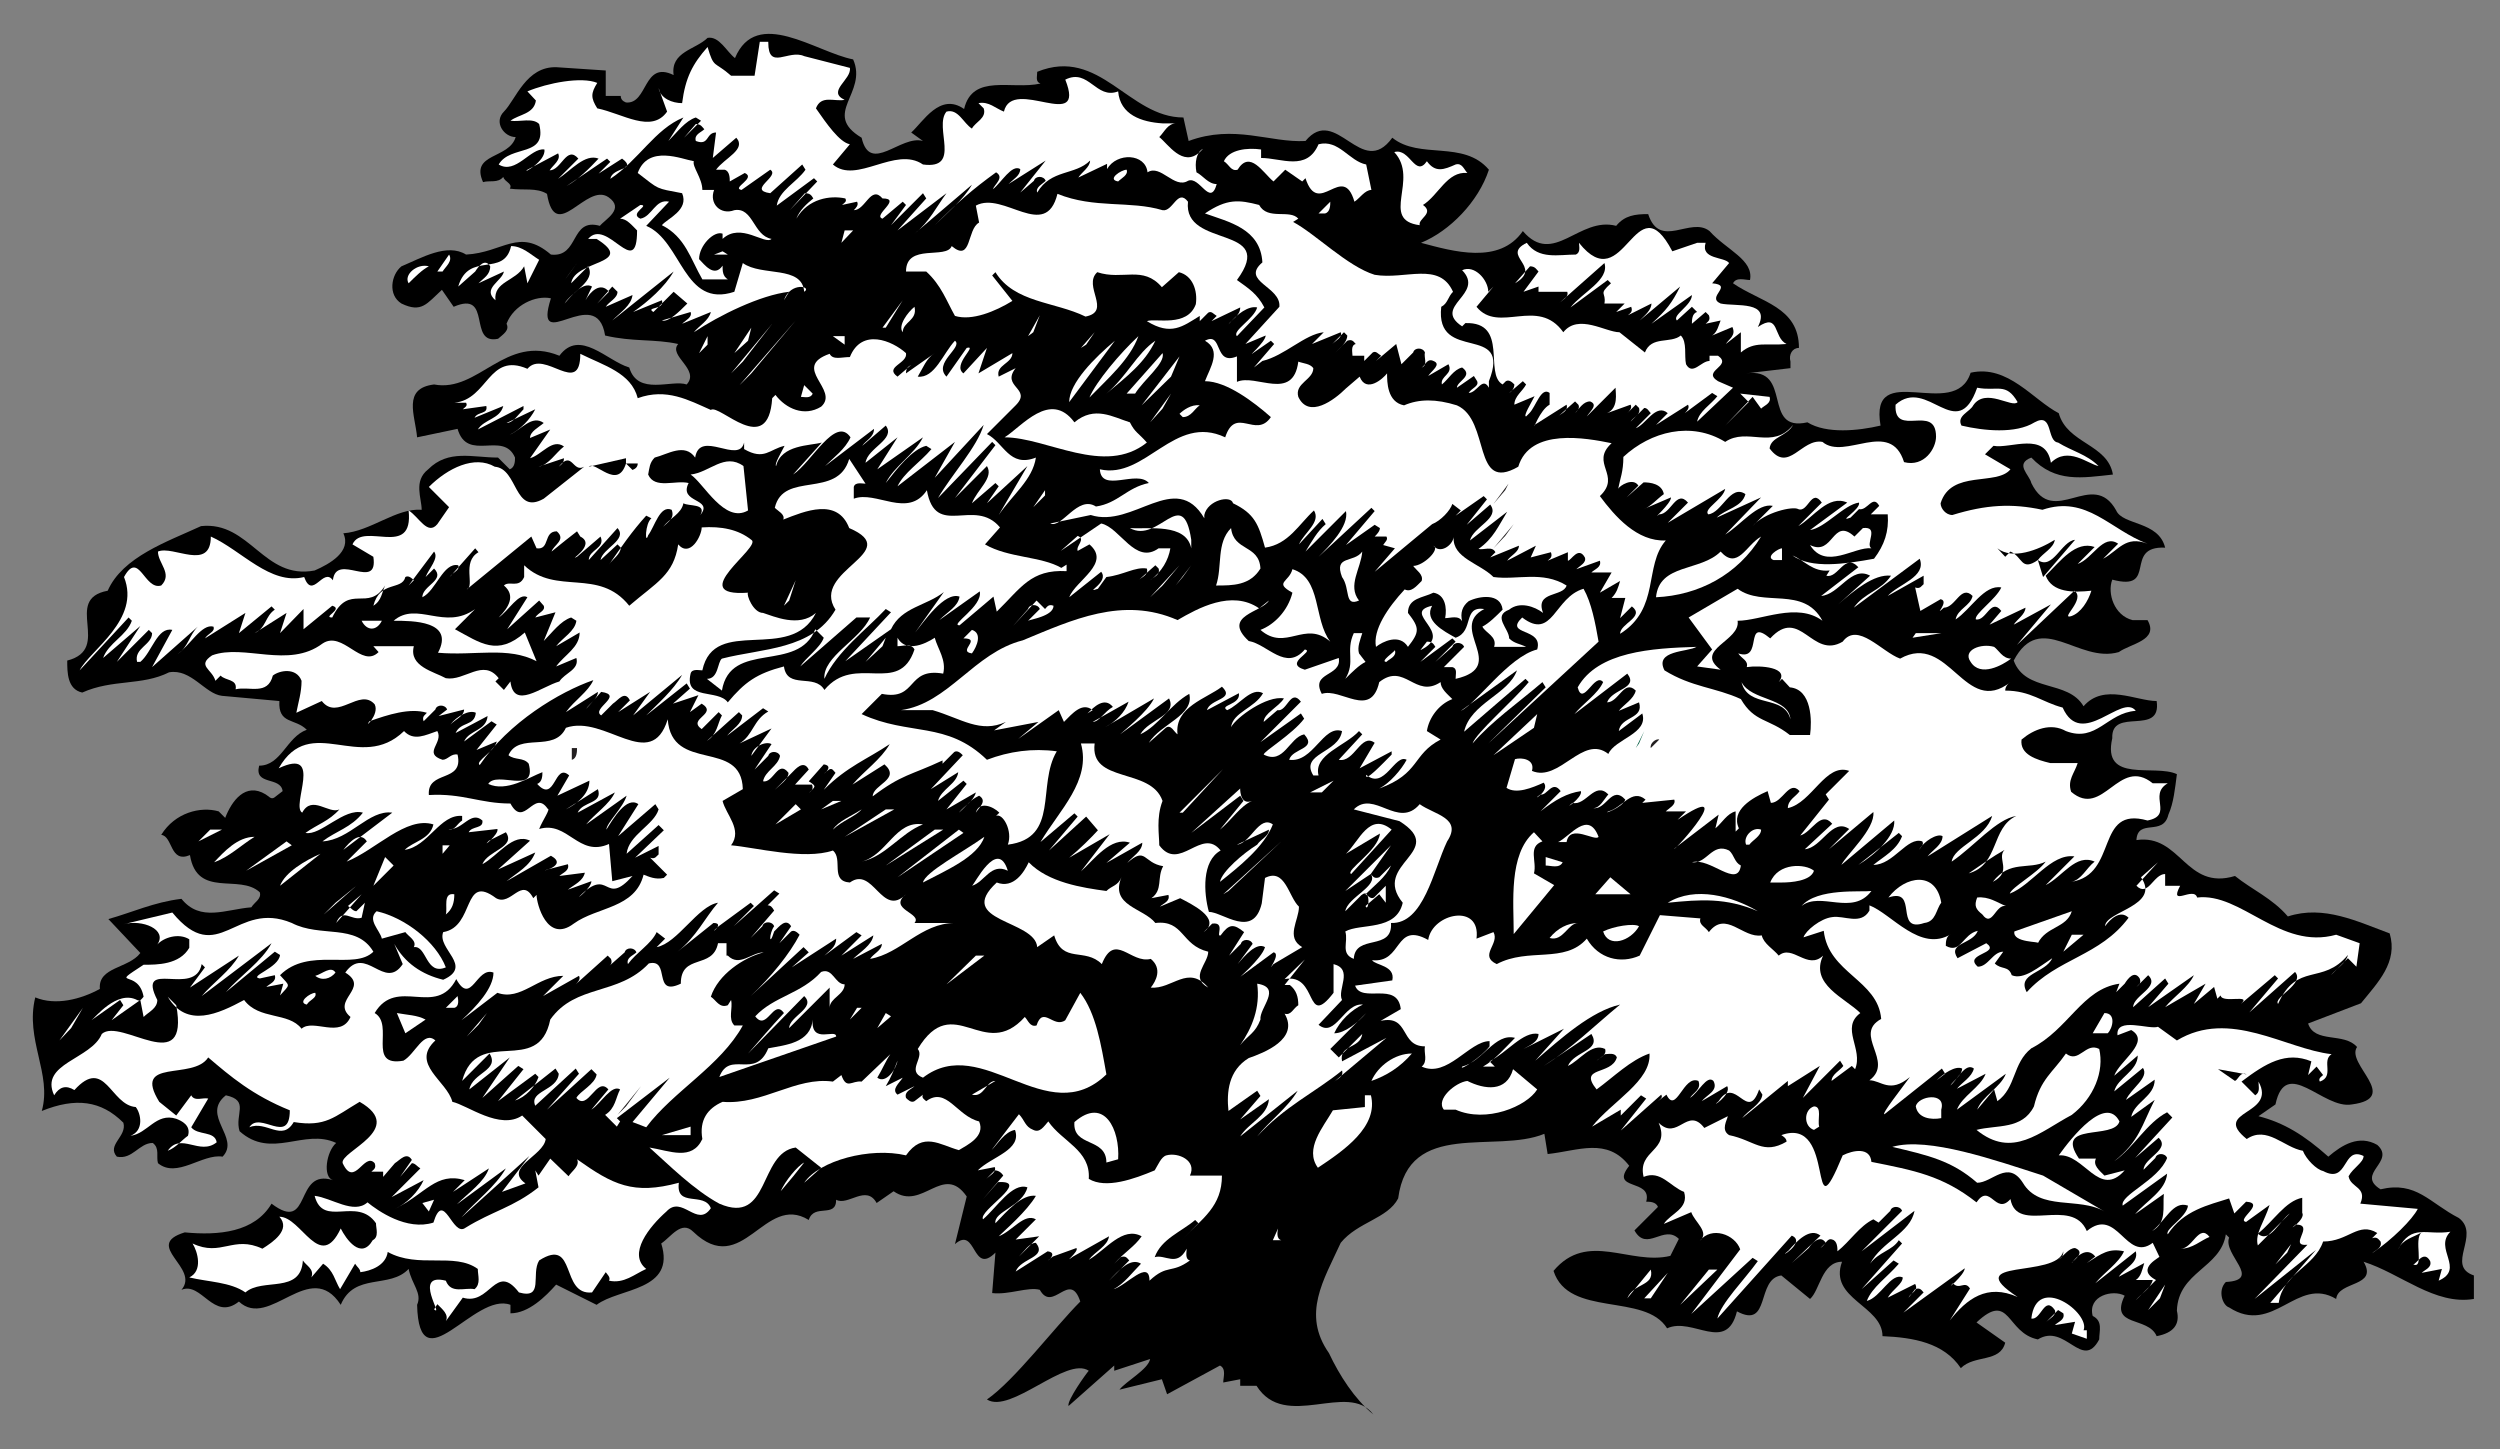 <?xml version="1.0" encoding="utf-8"?>
<!-- Generator: Adobe Illustrator 24.1.1, SVG Export Plug-In . SVG Version: 6.00 Build 0)  -->
<svg version="1.1" id="Layer_1" xmlns="http://www.w3.org/2000/svg" xmlns:xlink="http://www.w3.org/1999/xlink" x="0px" y="0px"
	 width="383px" height="222px" viewBox="0 0 383 222" style="enable-background:new 0 0 383 222;" xml:space="preserve">
<rect x="0" y="0" width="383" height="222" fill="#808080" stroke="none"/>
<style type="text/css">
	.st0{fill:#FFFFFF;}
	.st1{fill:#231F20;}
	.st2{fill:#005A40;}
</style>
<path d="M130.7,9.1c2.3,5.2-4.9,8.3,1.3,12c1.3,5.7,6-0.5,9.4,0.5l-1.8-1.3c1.8-1.6,4.4-6.2,8.1-3.6c1.3-5.5,7.3-2.9,11.7-3.9
	c-0.8-0.3-0.5-1-0.5-1.8c9.6-3.9,14,7,22.4,7l0.8,3.6c7-2.6,12.5,0.3,17.9,0c4.7-5.7,8.6,6,13.3-0.5c4.2,3.4,10.9,0.3,14.8,4.9
	c-1.6,4.9-6,9.4-10.4,11.2c4.9,1.3,12,3.4,15.6-1.8c4.7,5.5,8.6-2.3,14.3-0.8c1.3-1.6,2.9-1.8,4.9-1.8c1.8,5.5,6.5,0.3,9.4,2.6
	c2.6,2.9,6.8,4.4,6.2,7.5c-0.8,0-2.1-0.5-2.6,0.5c4.2,2.9,10.1,3.6,10.1,9.9c-1,0-1.6,1-1.3,2.1v1l-6.8,0.8c7.3-1,2.3,9.1,9.4,7.5
	c2.9,1.8,7.8,1.3,11.2,0.5c-1.8-10.4,11.4-0.5,13.8-8.1c5.7-1.3,9.6,4.2,13.5,6.2c1.3,4.7,7.5,4.7,8.3,9.4
	c-4.7,0.5-8.8,1.3-12.5-2.6c-2.6,1-0.3,2.6,0,3.9c3.4,7,9.4-2.3,13,4.2c1,2.3,6.5,1.6,7.5,5.7c-6.5-0.3-1,6.8-8.1,4.9
	c-0.8,2.1,0.3,5.5,3.1,6.2h2.3c1.8,3.1-2.6,3.6-4.4,4.9c-6.2,1.8-12-6.5-16.1,1.3c1.8,4.9,8.3,2.9,10.7,7c3.1-3.6,8.1-0.8,11.2-0.8
	c0.8,5.5-7,0.8-6.8,5.7c-1.6,7,6.5,3.9,9.9,5.5c-0.3,2.3-0.5,4.4-1.3,6.2c-0.8,3.4-4.7,0.5-4.9,3.9c6.8-1,7.5,7.8,15.1,5.5
	c2.6,2.1,5.7,3.4,8.1,6.2c5.5-1.8,10.7,0.8,15.6,2.6c1.3,4.4-1.8,7.5-4.4,10.7l-8.1,3.1c1,3.1,5.5,1.3,7.5,3.6
	c-1.8,2.6,6.8,7.8-0.8,8.8c-4.4,0.8-10.1-7.5-11.7,0l-2.6,1.8c3.9,1,7,2.9,10.7,6.2c2.1-1.8,4.7-3.4,7.5-1.8
	c2.9,2.6-3.4,4.4,0.5,6.8c5.5-1.3,7.5,2.1,12,4.4c3.4,2.6-2.1,7.3,2.3,8.8v3.6c-6,1-11.2-3.9-16.9-5.7c2.3,3.9-3.9,2.9-4.2,5.7
	c-6-3.6-9.6,5.7-16.4,1.3c-1-0.3-1.8-2.6-0.5-3.9c5.7-0.3-0.5-4.2,0.5-6.8l-0.5-0.5c-0.8,5.2-7.3,5.7-7.5,11.7
	c0.5,2.1-0.5,3.4-3.1,3.9c-1.3-3.1-7.3-1.3-4.9-6.2c-1.8-1-5.7,0-4.9,3.1c1.6,0.8,1,2.3,1,3.6c-2.6,4.9-5.2-2.6-9.4,0
	c-4.9-1-4.2-7.5-9.4-2.6l4.4,3.1c-0.8,3.1-4.7,1.8-6.8,3.9c-2.6-3.9-7.3-4.7-12-4.9c0-4.7-8.3-5.7-6.2-11.4c-3.1,0-3.4,4.4-4.9,5.7
	l-4.4-3.6c-3.9,0.5-1.6,8.3-6.8,5.5c-1.6,6.5-6.8,0.8-10.7,2.6c-3.4-5.5-15.1-1.6-17.4-8.8c5.2-6.2,11.7-0.8,17.9-2.3l1.3-2.6
	c-2.3-2.3-4.9,2.1-6.8-1.3l3.6-3.6c-0.3-0.8-1.3-0.8-1.8-0.8c1-3.6-5.7-1.6-2.6-5.5c-3.4-4.4-7.8-2.3-12.5-1.8l-0.5-3.1
	c-7.5,3.1-20.8-2.3-22.4,9.9c-1.6,3.1-6.2,3.6-8.8,6.8c-2.6,5.7-6,10.9-1.8,16.9c1.6,3.4,3.9,7,6.8,9.4c-3.9-5.2-13.5,2.6-17.9-4.4
	H190v-1l-2.6,0.5c0-0.8,0.5-2.1-0.5-2.6l-8.1,4.4l-0.8-2.3l-6.5,1.6c1-1.3,4.4-3.1,4.7-4.7l-5.5,1.8v-0.8l-7,6.2
	c-0.3-0.8,2.8-5.1,3.1-5.4c-3.4-2.3-12,6.7-15.6,4.4c4.2-2.9,10.4-11.1,14.3-15c-1.6-4.9-4.2,1.8-6.2-1.8c-1.8-0.5-4.7,0.8-7.3,0.5
	l0.5-6.2c-3.6,3.6-2.9-4.2-6.2-1.3l1.8-7.3c-3.6-5.2-6.8,2.3-11.2-0.8l-2.6,1.8c-1.6-2.9-4.4,0.5-6.2-0.5c0,2.9-3.4,0.5-4.2,3.1
	c-6.8-4.2-10.1,9.1-17.7,1.8c-1.8-1.8-3.4,0.8-4.9,1.8c2.3,7.3-6.5,6.8-9.9,9.4l-6.2-3.1c-1.6,1.8-4.2,4.4-7,4.4v-1.3
	c-5.5-2.1-14,12.5-14.3,0c0.8-1.8-0.8-3.1-1.3-5.5c-2.9,3.1-8.3,0.5-10.4,5.5c-4.7-7.3-10.9,3.9-15.6-0.5c-3.9,3.1-5.7-3.1-8.8-1.8
	c2.9-3.4-6-6.8,0.5-8.8c5.2,0.5,10.7,0,13.3-4.4c6.2,4.7,3.4-5.5,9.4-3.6c-1.6-0.5-1-4.4,0.5-5.7c-4.9-2.3-9.9,2.6-14.8-1.8
	c-0.8-2.6,1.6-4.7-2.1-5.5c-3.9,3.1,2.3,6.5-0.5,9.4c-3.1-0.5-7,3.4-9.9,1c-0.3-1,0.3-2.3-0.8-3.1c-2.1,0-3.1,2.6-5.5,2.1
	c-1.6-1.8,1.6-3.1,1-5.2c-3.4-3.4-7.3-3.9-12.5-1.8c1.6-5.7-2.6-10.9-1-17.4c3.1,1.3,7,0.3,9.9-1.3c-0.3-3.4,4.4-3.1,6.2-5.5
	l-4.9-5.2c3.6-1,7-2.6,11.2-3.1c2.9,3.6,6.8,1.6,10.7,1.3c0.5-0.8,1.6-1.3,1.3-2.3c-3.1-2.9-9.6,1-10.7-5.7
	c-3.1,1.3-2.6-2.9-4.4-3.1c2.1-3.4,6-4.4,8.8-3.6l1,1c1-2.6,3.1-5.5,6.2-3.6c0.5,0.3,0.8,0.8,1.3,0.5l1.3-1
	c-0.3-2.3-4.4-0.8-3.6-3.9c3.4,0,4.2-4.4,7.3-5.5c-1.8-1.8-4.4-0.8-4.2-4.4l-8.8-0.8c-2.6-0.3-4.7-4.2-8.1-3.6
	c-4.2,2.1-8.6,1-13.3,3.1c-2.3-0.5-2.3-3.1-2.3-4.9c7-1.8-0.8-9.4,6.2-10.7c2.3-5.2,9.1-7.5,14.3-9.9c7.5-0.8,9.6,8.3,17.4,6.8
	c2.3-1,5.7-2.9,4.4-5.7c4.2-0.3,8.1-3.9,12-3.6c0-1.8-1.3-4.4,1-6.2c3.1-3.1,6.8-1.8,10.7-1.8l1.8,1.8c0.8-0.3,0.8-1.3,0.8-1.8
	c-1.8-4.2-7.3,0.8-8.8-4.4l-6.2,1.3c-0.3-3.4-2.3-7.5,2.6-8.1c6.8,1.3,10.9-7.8,19.2-4.4c3.1-4.2,7.3,0.8,10.7,1.8
	c1.3,4.4,6.5,1.8,8.8,2.6c2.1-2.3-2.9-4.4-1.3-6.2c-3.6-0.8-7-0.3-11.2-1.3c-1.3-8.3-11.2,3.4-8.3-5.7c-2.3-0.5-5.7,1-6.8,3.9
	c0.5,1-0.5,1.6-1.3,2.3c-4.7,1-0.8-7.5-6.8-4.9l-1.8-2.6c-2.3,2.1-3.1,3.6-6.2,2.1c-2.1-1.3-1.6-4.4,0-5.7c3.1-1.3,7-3.6,9.9-1.8
	c5.7-0.3,8.1-4.2,13,0c4.4,0.5,2.9-5.7,7.5-4.4c0.8-1,3.9-2.6,1.3-4.4c-3.4-2.3-8.1,7.3-9.4-0.5c-1.6-1-3.6-0.5-5.7-0.8
	c0.5-0.8-0.8-1-1-1.8c-0.8,1-2.1,0.5-3.1,0.8C72,23.4,78,24.4,79,21c-1.8,0-3.4-2.3-1.8-3.9c1.8-1.8,3.4-7,8.1-6.8l7.5,0.5v3.9h2.3
	c0,0.5,0.3,0.8,0.8,1c3.4,0.3,2.6-6.5,7.3-4.2c-0.5-3.6,3.4-3.9,5.2-5.7c1.8-0.3,2.9,2.1,4.2,3.1C115.9,1,125,8,130.7,9.1z"/>
<path class="st0" d="M117.7,6.5c0,4.4,3.1,1,5.5,2.1l7,1.8c0.3,1.8-3.6,3.6-0.8,4.9c-1.6,0.3-3.6-0.8-4.4,1.3
	c1.6,2.3,3.6,5.2,5.2,5.5l-2.6,3.1c3.6,3.1,9.6-2.9,13.8,0c6,0.8,1.6-5.7,3.6-8.1c1.8-0.5,2.6,1.8,3.9,2.6c0.5-1,2.3-1.6,1.8-3.1
	l-0.8-0.8c1.6-0.3,2.6,0.8,3.9,1.3c1.3-5.5,12.7,3.4,9.4-4.9c3.6-1.8,4.7,3.1,8.1,1.8c0.3,3.6,3.6,4.7,6.8,4.9h2.1
	c-1.3,0-1.8,1.3-2.6,2.1c1.3,1,3.6,4.7,6.2,2.3l0.5-0.5c-1,0.5-1.3,2.1-1,3.6c1,0.5,1.8,1.8,3.1,1.8c-1,3.6-2.6-1.3-4.4-0.5
	c-2.1,1.3-4.2-2.6-6.2-1.3c-0.3-2.9-4.7-3.1-6.2-0.5v-0.8l-4.4,2.1c0.5-0.8,1.8-1.6,1.8-2.6c-2.3,2.3-6,1.3-8.1,4.9
	c-0.3-0.8,0.8-1.3,1.3-1.8c-0.3-0.8-1.6-0.8-1.8,0l-2.1,1.8l3.9-4.9l-5.7,3.6c0.8-0.8,1.8-1.3,1.8-2.3c-1.3-0.8-2.9,2.1-4.2,3.1
	c0.3-0.8,1.8-1.8,0.5-2.6c-3.6,2.6-6,4.7-9.4,8.1c1.8-1.8,4.4-3.9,5.7-6.2l-8.8,7.5c2.3-1.8,3.4-4.2,4.9-6.2l-7.5,5.7l4.4-4.9
	l-0.5-0.8l-4.9,4.9l2.3-3.1l-0.5-0.5l-3.1,2.6c-1.6-0.5,3.1-3.1,0-3.1l-1.8,1.8l1.8-1.8c-1.8-2.1-2.6,1.8-4.4,1.8
	c0.3-0.3,0.8-0.8,0.5-1.3l-2.3,0.5c0.3-0.3,0.8-0.5,0.5-1c-2.3-0.5-5.7,0-7.5,3.1c0.5-1.3,1.6-2.3,2.6-3.1c-0.3-0.5-0.5-0.8-1.3-0.8
	l-2.3,2.6l4.2-4.4l-0.5-0.5l-5.7,4.2c0.3-2.3,3.1-3.6,4.4-5.5l-0.5-0.8l-4.9,4.4c-3.6-0.5,1.6-2.6,0-3.6l-4.4,3.1
	c-1.6-0.3,2.3-1.8,0.5-2.6l-2.3,1.3c0-0.5,0-1.6-0.8-1.8h-1.3c1.3-1.8,4.7-3.1,3.1-4.9l-3.6,3.1l0.5-3.9c-1.6,0-1,2.1-3.1,1.3
	c-0.3-1,0.8-1.3,1.3-1.8c-0.3-0.3-0.5-0.8-1.3-0.8l-1.8,2.1l2.6-2.6l-0.8-0.5c-1.6,0.5-2.9,2.3-4.2,3.6l2.3-3.6
	c-4.4,1.8-6.8,6.5-11.2,9.4c0.3-1.8,4.2-1.3,1.8-3.1l-3.6,2.3l1.8-1.8l-0.5-0.5l-6.2,4.2c1.8-1,3.4-2.6,4.9-4.2
	c-2.1-0.8-4.2,1.8-6.2,3.1l3.1-3.1c-1.8-2.1-2.6,1.8-4.4,1.8c0.5-0.8,1.8-1.6,1.3-2.6L80.8,26c-1,0.8,2.9-1.3,2.6-3.1
	c-2.1-0.3-4.4,3.9-7,2.3c1.8-3.1,7.5-1,6.2-6.2c-1-1-2.9-0.3-4.4-0.5c1.3-1,3.6-1,3.9-3.1L80.8,14c3.1-1.3,8.3-2.3,10.7-1.3
	c-1,1.6-1,2.3,0,3.9c3.9,0.8,8.3,3.9,10.7,0.5l-1.3-3.6c0.3,1.6,2.1,2.3,3.6,2.3c0.5-3.9,1.6-6,3.9-8.6c1,3.4,1,2.1,3.6,4.4h3.6
	l0.8-5.2H117.7z"/>
<path class="st0" d="M209.3,25.2l0.8,3.9c-1,0-1.8,1.3-2.6,1.8c-1.8-6.2-5.5,2.6-7.5-3.6l-0.5,0.5l-2.6-1.8l-1.8,1.8
	c-1.6-1.3-3.6-4.9-5.5-1.8c-1,0.3-1.3-0.8-2.1-1.3c0.8-1.8,3.6-2.1,5.7-1.8v1.3c3.1,0,7,2.1,8.8-2.1
	C205.1,21.3,206.7,24.7,209.3,25.2z"/>
<path class="st0" d="M106.3,24.7c-0.3,0.8,1.3,2.6,1.3,4.4h1.8c-0.8,2.1,1,3.9,3.1,3.1c2.9-0.5,2.9,3.9,5.7,4.4c-1,1-4.7-2.6-7.5,0
	v-0.8c-1.3-0.5-3.6,1.8-3.6,3.9c0.8,0.8,2.3,2.9,3.6,1c0,0.8,0,1.6,0.8,2.1h-3.9c-1.8-3.1-2.6-6.5-6.2-8.3c0.8-1,4.2-2.3,3.1-4.9
	c-4.2-0.8-3.4-0.5-6.8-3.1C99.3,22.1,104.5,24.4,106.3,24.7z"/>
<path class="st1" d="M113.8,23.4l-2.3,2.6L113.8,23.4z"/>
<path class="st0" d="M218.6,24.7c1.3,1.8,2.6,1.3,4.4,0.5c1-0.3,1.3,0.8,1.8,1.3c-3.1-0.3-4.4,3.4-6.8,4.9c1.8,1.3-0.8,2.1-0.5,3.1
	c-6.2-0.8,0-7-3.9-11.2C216,22.6,216.8,27.3,218.6,24.7z"/>
<polygon class="st0" points="149.5,27.8 152.1,24.7 152.1,26 "/>
<path class="st0" d="M172.6,26c0.3,0.8-0.8,1.3-1.3,1.8C169.5,27.5,171.8,26,172.6,26z"/>
<path class="st0" d="M197.6,28.3l-2.6,2.6L197.6,28.3z"/>
<path class="st0" d="M178.1,32.2c1.6,0.3,2.3-3.4,3.9-1.3c-0.8,7.3,13.8,3.4,7.5,12c1.8,1.3,3.1,2.1,4.2,4.2l-4.2,4.4
	c-0.8-0.8,2.6-2.6,3.1-4.4c-1.3-0.3-3.1,1-4.4,2.6c0.5-0.8,1.8-1.3,1.8-2.6l-4.4,2.1l0.8-0.8c-0.5-0.3-0.8-0.8-1.3-0.5l-1.3,1.3
	v-0.8c-2.6,1.6-4.4,3.1-8.1,0.8c1.3-0.5,6.2,1,7.5-2.6c0.3-2.1-0.5-4.4-2.6-4.9l-2.6,2.3c-2.9-3.4-6-1-9.9-2.3
	c-2.3,2.1,2.3,6-1.8,6.8c-4.7-2.3-10.9-2.1-13.8-6.8l-0.5,0.5l3.1,3.9c-2.6,1.6-6.2,3.1-8.8,2.3c-1.3-2.3-2.1-4.7-4.4-6.8h-3.1
	c0-4.4,6.2-1.8,7-3.9c3.1,2.6,2.3-2.6,4.2-3.6l-0.5-2.6c4.2-2.3,10.7,5.5,12.5-1.8C167.7,32,173.1,30.7,178.1,32.2z"/>
<path class="st0" d="M198.9,33.5l-0.8,0.5c3.4,1.8,8.3,6.8,12.5,8.1c4.7,0.8,9.9-2.1,12,2.6c-0.8,0.8-0.8,1.8-1.8,2.3
	c-1,8.8,10.9,2.3,7.3,11.4v1c-1-1.8-1.8,0.8-3.1,0.8c0.5-0.8,1.6-1,1.3-1.8l-0.5-0.8l-2.6,1.8c0-1,2.6-1.8,0.8-3.1
	c-1.3,0.3-2.1,1.8-3.1,2.6c-0.3-1.3,1.8-1.6,1-3.1l-3.1,1.8c0.5-0.8,2.1-1.8,0.8-2.3c-1-0.5-1.3,0.8-1.8,1c1-0.3,0.3-1.6,0.5-2.3
	c-0.3-0.8-1.6-0.8-1.8,0l-1.8,1.8l-0.8-3.1l-3.1,2.6l0.8-0.8c-0.5-0.3-0.8-0.8-1.3-0.5l-1.3,1.3v-0.8h-1.8c0-0.5-0.3-1.6,0.5-1.8
	c-0.3-0.3-0.5-0.8-1.3-0.5l-1.8,1.8c0.8-0.8,1.8-1.6,1.8-2.6l-0.5-0.5l-1.8,1.8c0.5-0.5,1.6-1,1.3-1.8l-4.4,1.8l1.8-1.8
	c-2.9,0.3-6,3.6-9.4,4.4l-1.3,1l3.1-3.6l-0.5-0.5l-2.6,1.8c-1.3,1,1.8-1.6,1.8-2.6l-3.1,1.3l5.2-5.7c0.3-3.1-6-3.9-2.6-6.8
	c-0.3-5.2-5.2-6.2-8.8-7.5c3.4-2.3,5.2-2.1,8.3-1.3C194.2,33.8,197.6,32,198.9,33.5z"/>
<path class="st0" d="M99,34.6c5.5,2.3,5.7,12.7,13.5,10.1l1.3-4.4c2.9,2.1,9.1,0.3,9.4,4.4c1.3-0.8-2.1-1.6-3.1,1.3l0.8-1.3
	c-4.4,0.5-10.7,3.6-14.6,6.2c0.8-1,2.3-1.8,2.6-3.1l-4.4,1.8c0.5-0.5,1.6-1,1.3-1.8l-4.4,1.3c1,0.3,2.6-1.3,3.9-2.6l-2.1-1.8
	l-3.1,3.1c-1.3-0.8,1.8-0.3,1.3-1.8l-4.4,1.8c2.3-1.6,4.9-3.9,6.2-6.2l-9.4,7.5c1.3-1.3,2.9-2.3,3.1-3.9L92.8,47
	c0.5-0.8,1.8-1.3,1.8-2.3l-0.8-0.8l-2.3,2.6l1.8-1.8c-1.3-1.6-2.9,0-3.6,1.3l1-2.1c-1.3-0.8-3.1,1.3-4.2,2.6c1-1.8,4.9-3.4,3.6-5.7
	l-2.6,2.6c0.5-3.6,10.1-2.9,3.9-6.8h-1.3c2.9-3.4,7.5,6.5,7.5-1.3c-0.8-0.8-1.6-1.8-2.6-1.8l3.1-2.1c1.6,0-1.8,1.3,0,2.1
	c1.8-0.3,2.3-3.1,4.4-2.6L99,34.6z"/>
<path class="st0" d="M203,32.7h-1l1.8-1.8C203.8,31.4,203.8,32.5,203,32.7z"/>
<path class="st0" d="M212.4,30.9l-3.1,3.1L212.4,30.9z"/>
<path class="st0" d="M213.2,33.5l-1.8,1.8L213.2,33.5z"/>
<polygon class="st0" points="128.9,37.2 129.4,35.3 130.7,35.3 "/>
<path class="st0" d="M260,37.2h1.3c-0.8,2.6,2.9,2.1,3.6,3.1l-2.6,3.1c3.4,0.3-1,2.1,1.3,3.1c2.3,0.5,7.8-0.5,5.7,3.6
	c3.4-2.3,2.3,1.6,4.4,2.6c-3.1,0.3-4.9-0.5-7,1.3v-3.1l-2.3,1.8c0.5-0.8,1.6-1.3,1-2.6l-3.1,1.3c0.8-0.5,1-1.6,1.3-2.3l-2.3,0.5
	c0.3-0.3,0.8-0.5,0.5-1.3l-0.5-0.5l-2.1,1.8c0-0.5,0-1.6,0.8-1.8l-0.8-0.8l-2.3,2.1c-0.8-0.8,2.3-2.3,2.3-3.9l-6.2,4.4
	c2.3-2.1,3.1-3.1,4.4-5.7l-6.2,5.2c0.8-0.8,1.8-1.6,1.8-2.6l-3.6,1.8c0.3-0.3,0.8-0.5,0.5-1.3l-2.3,0.8l1.3-1.3h-3.1
	c0.3-1.8-1-1.3,1-3.1l-0.5-0.5l-5.7,4.2c1.8-2.3,6-4.2,5.2-6.8l-7,6.2c0.5-0.5,1.6-1,1.3-1.8h-4.4v-0.8l-2.3,0.8l2.3-3.1
	c-0.3-0.3-0.5-0.8-1.3-0.8l-2.3,2.6c4.4-2.6-2.3-4.2,1.8-6.2c1.8,2.6,4.9,1.8,7.5,1.8c0.8-0.3,0.5-1.3,0.5-1.8
	c7,8.8,8.6-9.6,14.3,1.3L260,37.2z"/>
<path class="st0" d="M132,35.9l-1.3,1.8L132,35.9z"/>
<path class="st0" d="M82.6,39.8l-1.8,3.6l-0.5-2.6c-1.3,2.3-4.7,2.3-4.4,5.2c-2.1-1.8,1-2.9,1.3-4.4l-3.9,1.8
	c0.8-0.8,1.8-1.3,1.8-2.6c-0.8-1.3-1.8,0-2.3,0.8l-2.6,2.3c1.6-5.5,7-1.3,8.1-6.2C80,37.7,81.3,39,82.6,39.8z"/>
<polygon class="st0" points="109.4,39 110.7,38.5 111.5,39 "/>
<path class="st0" d="M67.8,41.6H67l1.8-2.6C69.4,40,68.3,40.8,67.8,41.6z"/>
<path class="st0" d="M87.1,39l-2.6,2.6L87.1,39z"/>
<polygon class="st0" points="86.5,42.9 88.4,40.3 87.1,42.1 "/>
<path class="st0" d="M65.7,40.8c-1,0.5-2.1,1.6-3.1,2.6C61.8,42.1,63.9,40.3,65.7,40.8z"/>
<path class="st0" d="M228,44.7l0.8-0.8l-2.6,3.1c3.4,4.2,9.4-1.6,13.3,3.9c2.3-2.9,6.5,0,8.6,0l3.9,3.1c1-2.6,3.9-1.3,5.5-2.6
	c1,1,0.5,3.1,0.8,4.4c1,1.8,2.3-0.5,3.6-0.5v-0.8h1.3c2.3,1.6-2.6,2.3,0,3.9l2.3,1l-5.5,5.2c0.3-1.6,2.1-2.6,3.1-3.9l-0.8-0.5
	l-4.2,3.1c0.3-0.3,0.8-0.8,0.5-1.3l-4.9,3.1l1.8-1.8c-1.8-1.6-3.4,1.8-4.9,2.3l2.3-2.3c-0.3-0.3-0.5-0.8-1-0.8l-2.1,2.1
	c0.5-0.8,1.6-1,1.3-2.1l-0.5-0.5l-1.3,1.3c0.3-0.3,0.8-0.8,0.5-1.3l-3.6,1.3c1.8-0.8,1.3-3.1,1.3-3.9l-4.4,4.4
	c0.5-0.8,1.8-1.8,0.5-2.3c-1,0-1.6,1-2.3,1.8c0.3-0.3,0.8-0.8,0.5-1.3l-0.5-0.5l-2.6,2.3c0.5-0.5,1.6-0.8,1.3-1.8l-4.9,3.1
	c-0.3,1,0.8-2.3,2.3-3.1v-1.8c-1.3-1-2.1,2.1-3.1,3.1l-0.5,0.5c-0.5,0,0.8-2.1,1.3-3.1l-3.1,1.3c0-1.3,1.3-2.1,1.8-3.1l-0.5-0.5
	l-2.1,1.8c0.5-0.3,0.8-0.8,0.8-1.3c-0.3-0.3-0.8-0.8-1.3-0.5l-0.5,0.5c-2.9-1.6,1-9.6-5.7-9.4l-0.5,0.5c-4.7-3.1,3.6-4.9,0-8.6
	C225.9,40.5,228,42.9,228,44.7z"/>
<polygon class="st0" points="135.2,50.2 138.3,46 135.7,50.2 "/>
<path class="st0" d="M140.1,47c0.5,2.1-1.8,2.3-1.8,3.9C137.5,49.9,139.1,47.8,140.1,47z"/>
<polygon class="st0" points="157.5,51.5 159.3,48.3 158.3,50.9 "/>
<polygon class="st0" points="113.3,59 121.9,49.1 115.1,57.2 "/>
<path class="st0" d="M156.2,49.1l-1.8,1.8L156.2,49.1z"/>
<polygon class="st0" points="112,57.2 118.3,49.6 113.8,55.4 "/>
<path class="st0" d="M125,49.6l-4.9,7.5L125,49.6z"/>
<polygon class="st0" points="112.5,54.1 115.1,50.2 114.6,52.2 "/>
<polygon class="st0" points="165.6,53.3 167.7,50.9 166.4,52.8 "/>
<polygon class="st0" points="107.1,54.1 108.4,51.5 108.4,52.8 "/>
<polygon class="st0" points="129.4,52.8 127.6,51.5 129.4,51.5 "/>
<path class="st0" d="M174.4,51.5c-1.3,3.6-4.7,6.5-7.5,9.4C167.9,58.5,171.6,54.1,174.4,51.5z"/>
<path class="st0" d="M138.8,54.1c0.3,1.6-3.4,2.1-1.3,3.6l2.1-1.8c-0.5,0.3-0.8,0.5-0.8,1.3l4.4-3.1c-1.3,0.8-1.8,2.3-2.6,3.6
	c2.6,0.3,3.9-3.6,5.7-5.5c1.3,1-3.4,3.4-1.3,5.5l3.1-4.4c1.8-0.5-2.3,2.6-0.5,3.9l3.6-3.9l-1.3,3.9l5.2-3.1c0,1.6-2.6,1.8-2.1,3.6
	l2.6-1.3c-2.3,2.9,2.6,3.1,0,5.7l-4.4,4.4c2.6,1.3,3.4,5.2,7.5,3.6c-0.5,3.4-3.6,5.7-5.7,8.8l4.4-7.5l-6.2,5.7l1.8-2.6l-0.5-0.5
	l-3.6,3.1c0.8-2.1,3.4-3.9,2.3-5.7l-4.9,4.9l6.2-8.1l-0.5-0.5l-8.3,8.6c2.1-3.6,6-7.8,7-11.2l-7.5,8.1l3.1-5.5l-8.8,6.8
	c1-2.1,3.4-3.6,5.2-5.7l-0.8-0.5c-2.1,0.5-4.4,3.4-6.2,5.7c1.3-2.6,4.4-4.4,5.7-7l-7,4.9l3.1-4.9l-4.9,3.9c0.3-2.3,4.7-3.6,3.1-5.7
	l-3.6,3.1c0.5-0.8,1.8-1.3,1.8-2.6l-7.5,5.7c1.3-1.3,3.1-2.6,3.9-4.4c-2.3-3.4-6,3.9-8.8,5.7l4.4-4.9c-1.8,0.5-6.2,0.3-7,3.6
	c-0.3-0.3,0.8-2.1,1.3-3.1c-2.3,0.5-3.1,2.3-6.2,0.5v-1c-0.8,3.4-6.8-2.1-7.5,2.3c-1.6-2.3-4.2-0.5-6.2,0c-0.8,0.8-0.8,1.6-1,2.6
	c1,2.3,4.2,0.8,6.2,1.3c-1.6,3.1,3.9,2.3,1.8,4.9c1-1.8-1.8-1.3-2.6-1.8c-0.3,1.6-2.1,2.3-3.1,3.6c0.8-0.8,1.8-1.3,1.3-2.6
	c-1.8-0.8-2.6,2.6-3.6,3.9c-0.5,1.6-0.5-1.8,0.5-2.6L99,79c-2.1,2.3-3.9,4.9-5.7,7.5c0.5-0.8,1.8-1.6,1.8-2.6l-0.5-0.5L92,85.8
	c0.3-1.8,4.2-3.1,2.6-4.9l-4.4,4.9c0-1.6,2.6-1.8,1.8-3.6l-3.6,3.1c-1.6,0.8,3.1-1.8,0.5-3.1l-0.5-0.8c-1.3,1-2.3,1.8-3.9,3.1
	c0.3-1,2.3-1.8,0.8-3.1c-2.1,0-1,2.9-3.1,2.6l-0.8-1.8l-9.9,8.1c1.3-0.5-0.8-4.2,1.8-5.7L72.8,84l-3.9,4.4c0.5-0.8,1.6-1,1.3-1.8
	c-2.3-0.5-3.4,3.9-5.5,4.9c0-1.8,3.6-2.6,1.8-4.4l-1.3,1.3c0.5-1.3,2.1-2.9,1.3-3.9l-3.9,5.2l0.8-0.8c-0.3-0.3-0.8-0.8-1.3-0.5
	c-0.5,2.1-3.9,0.5-4.9,4.4c1.3-0.8,1.3-2.1,1.8-3.1c-2.6,4.2-5.5-0.5-8.1,4.9c-1.6,0,1.8-1.3,0-1.8l-4.4,3.6v-3.1L42.9,97l1-3.1
	L39,97c1.8-0.8,1.6-2.6,3.1-3.6l-0.5-0.5L36.6,97l1-3.1l-6.2,3.9c0.5-0.8,1.6-1,1.3-1.8c-1.8-0.5-3.6,2.9-5.5,4.2
	c1.6-1,1.8-2.9,3.1-4.2l-7,6.2l3.1-5.7c-2.3-0.5-3.1,3.4-4.9,4.9H21c-0.5-2.1,2.3-2.6,2.3-4.4l-0.5-0.5l-4.9,4.9l3.6-5.5l-5.7,4.9
	c0.8-2.3,3.6-3.4,4.4-5.7l-0.5-0.5l-7.5,8.1c1.6-3.1,9.4-7.8,6.8-14.3c2.3-4.2,3.1,2.1,5.7,1.3c1.8-1.8-0.5-3.4-0.5-5.2
	c2.3-1,8.1,3.1,8.1-2.3c4.7,2.1,9.1,7.5,14.3,6.2c1.3,3.6,2.9-1.6,4.4,0.5c0.5-4.4,7,1.8,6.2-3.6L54,83.4c1.6-3.6,9.4,2.3,8.6-5.2
	c1.6,1,2.9,3.9,4.4,2.1l1.8-2.6l-3.1-3.1c2.9-2.9,7-4.9,10.1-3.1c3.6,0.3,2.9,7.5,7.5,4.9l6.2-4.9c-1.8,1-1.8-2.6-3.9,0
	c0.3-0.3,0.8-0.5,0.8-1.3l-3.9,1.3c1.6-0.3,2.6-2.1,3.9-3.1c-1.8-1.3-3.4,1.3-5.2,1.8l3.1-4.4l-3.1,1.3c0-1,1.3-1.6,2.1-2.3
	c-1.8-1.3-3.4,1-5.2,1.8c1.6-0.8,3.1-2.3,3.9-3.9l-4.4,2.1c1,0,1.8-1.3,2.6-2.1v-0.5l-7,3.6c1-1.6,3.4-1.6,3.9-3.6l-4.4,1.8
	c0.5-1,2.1-0.5,1.8-1.8l-3.6,0.5c0.3-0.3,0.8-0.5,0.5-1h-1.8c5.2-0.5,5.2-7.8,11.2-5.2c2.6-3.1,8.1,4.4,8.1-2.3
	c3.6,1.8,7.8,2.9,8.8,6.8c4.4-1.6,7.8,0.3,11.2,1.8c1.3-1,8.8,7.5,9.4-1.8l0.5-0.5c1.6,2.1,4.4,3.4,7,1.8c2.9-2.6-4.7-6,1.3-8.1
	c0.5,1,1.8,0.5,3.1,0.5C132,50.2,136.7,52.2,138.8,54.1z"/>
<path class="st0" d="M141.9,52.2l-1.3,1.8L141.9,52.2z"/>
<path class="st0" d="M163.8,61.6c0-2.9,3.9-6.8,7-9.4L163.8,61.6z"/>
<path class="st0" d="M177,52.2c-1.6,3.4-4.4,5.5-7.5,8.1C172.6,57.7,174.2,54.1,177,52.2z"/>
<path class="st0" d="M189.5,54.6v3.9c2.9-1.3,8.6,3.1,9.4-3.1c0.8,0.3,1.8,0.3,2.3,1c0,1.8-2.9,2.3-2.3,4.4c1.6,3.4,5.5,0.5,7.3-1.3
	l2.1-1.8c1,2.6,3.6,0.3,4.2-0.5c0,1.3,0,4.4,2.6,4.9c2.3-1,4.9-1,8.1,0c5.2,2.3,2.3,13.5,9.4,9.4c1.8-6,10.4-4.4,14.3-3.6
	c-3.4,3.1,1.6,4.9-1.8,8.1c2.3,3.1,5.7,7,10.1,6.8c-3.4,3.9-0.8,10.4-7,14.3c0-1.6,3.9-2.6,1.8-4.2l-1.8,1.8l0.8-3.1h-2.1
	c0.8-0.8,1-1.6,1.3-2.6l-3.1,1.8l1.8-3.1h-3.1c0.5-0.5,1.6-0.8,1.3-1.8l-3.6,1.3c0.5-0.5,1.6-1,1.3-1.8c-1-1.8-2.1,0.5-2.6,0.5v-1.3
	l-3.1,1.3c0.3-0.3,0.8-0.5,0.5-1.3l-3.1,0.8l0.8-1.8l-4.4,2.3c0.5-0.8,1.8-1.3,1.8-2.3l-4.4,1.8l0.8-0.8c-0.5-1-1.8-0.3-2.6-0.5
	c2.3-1.6,3.1-3.6,4.4-5.7l-5.7,4.4c0.5-2.1,4.7-3.4,3.1-5.5l-3.6,3.1l3.1-3.9l-0.5-0.5L223,79l0.8-0.8l-1.3-1
	c-0.3,1-1.8,2.6-3.1,3.1l-8.8,7.3l3.1-3.6l-1.8-0.5c0.3-0.5,0.8-0.8,0.5-1.3h-1.8c0.3-0.3,0.8-0.8,0.8-1.3l-0.8-0.5l-4.4,3.1
	l4.4-5.2l-0.5-0.5l-8.1,7.5c1.6-1.6,4.7-4.7,4.2-7l-6.2,6.2c1-1.6,1.8-3.1,3.1-4.2l-0.5-0.8l-3.6,3.9c0.8-1.8,3.4-3.4,2.3-5.2
	c-2.3,2.1-3.9,5.2-7.5,5.7c-1-3.6-1.6-5.2-4.9-6.8c-0.3-1.3-3.9-0.5-4.4,1.8v0.5c-4.4-7.5-10.9,1.6-17.4-0.5l-6.2,1.3
	c1.8,0.8,4.2-4.4,7-2.6c3.4-0.5,4.7-2.9,8.1-3.6c-1.8-2.1-7.3,1.6-7.5-2.1c7,1.6,11.4-8.6,19.2-4.9c1.6-4.9,4.7,0.3,7-3.1
	c-2.6-2.3-6.8-5.5-10.1-5.5c0.8-2.1,2.6-4.7,0-6.2C187.4,50.7,185.9,56.1,189.5,54.6z"/>
<path class="st0" d="M163.2,54.1l-0.8,1.8L163.2,54.1z"/>
<path class="st0" d="M173.9,60.3h-1.3l5.5-6.2C178.6,55.6,175.2,58.2,173.9,60.3z"/>
<polygon class="st0" points="174.9,62.1 180.7,54.6 179.4,57.7 "/>
<path class="st0" d="M118.8,55.4l-4.2,4.9L118.8,55.4z"/>
<path class="st0" d="M124.5,60.3c-0.3,0.8-1.3,0.5-1.8,0.5l0.5-1.8L124.5,60.3z"/>
<path class="st0" d="M309.1,61.6c-0.8,1-4.9-2.3-6.8,0.5c-0.5,1-2.6,1.6-1.8,3.1c3.4,0.8,8.3,1.3,11.2-0.5c2.9-1.6,1.8,2.9,3.6,3.1
	c2.1,1.3,4.4,1.8,6.2,3.6c-1.6-0.3-4.7-3.1-7.3-0.5c-0.8-4.9-6.2-2.1-8.8-2.6l-1.3,1.3l3.9,2.3c-2.1,2.6-9.1,0-10.7,5.2
	c0,0.8,0.8,1.8,1.8,1.8c5.2-1.6,9.1-1.8,13.8-0.8c6.8-2.3,10.4,3.1,16.1,5.2c-3.4-1.3-4.4,1-6.8,2.3l2.3-2.3
	c-2.3-1.6-3.9,2.3-6.2,3.1l2.6-2.6c-2.9-1-5.2,2.1-7.5,4.4c1,2.6,4.2,2.6,7,2.3c-0.5,1.6-1.6,3.4-3.1,3.9c-1.8,0.5,2.3-2.6,0.5-3.9
	l-8.8,8.3l5.2-6.2l-5.7,3.1c0.5-0.8,1.8-1.6,1.8-2.6l-5.5,2.6l1.8-2.1c-1.6-2.1-2.3,1.6-3.9,1.3c-0.3-0.8,3.1-3.1,3.9-4.9
	c-2.6-0.5-4.7,3.4-7,4.9c0.3-1.6,2.3-2.1,2.6-3.6c-1.8-1.8-2.6,1.8-4.4,1.8c-1.8,1.6,1-1-0.5-1.3l-3.1,1.8l-0.8-3.6
	c0.8,0.3,1-0.3,1.3-0.5v-1.3l-5.5,3.1c1.6-1.8,6-2.9,4.9-5.7l-10.1,7.5c1.6-2.3,4.2-2.6,5.7-4.9c-2.6-0.3-5.7,2.3-8.1,4.4l4.9-4.4
	c-2.9-1.6-4.7,2.9-7.5,3.1l5.7-4.4c-2.1-2.3-3.1,1.8-4.9,1.3l0.5-0.8c-2.6,0.3-3.9-1.6-5.7-2.3c2.9,2.1,8.1,1.3,12.5,0.5
	c1.6-2.1,2.3-4.2,2.1-6.8h-2.6l1.3-1.3c-1-1.8-1.8,0.8-3.1,0.5l-1.3,1.3c-2.1,0.8,1.6-1.3,1.3-2.3c-2.3,0.3-5.2,3.9-7.5,4.2l5.7-4.2
	c-2.9-1.3-5.2,2.3-7.5,3.6l3.6-3.6c-1.6-2.3-2.1,1.6-3.6,1c-0.8-0.5-5.2,0.5-7,2.6l-1.8,1.8l4.9-4.9c-2.3-0.5-4.9,2.9-7.3,4.4
	l5.5-5.7l-6.8,3.1c1.3-1.3,3.9-1.6,4.4-3.6c-2.3-1.6-3.6,2.9-5.7,3.1c-0.8-0.8,2.3-2.3,2.6-3.9l-8.8,5.2l3.1-3.1
	c-1.8-2.1-2.6,1.8-4.4,1.8c-1.3,1,1.8-1.6,1.8-2.6l-4.2,1.8c1-0.3,2.1-1.6,3.1-2.3c-0.3-1.6-2.1-1.8-3.1-1.8l-2.6,2.3l1.8-1.8
	c-0.8-1.3-2.9,0-3.1,0.5c0.3-1.6,0.8-2.6,0.8-4.9c4.2-3.9,10.4-5.5,15.6-2.3c3.4-2.3,7.3,1.3,10.4-2.6c-1,1.8-3.4,1.8-3.6,3.6
	c2.9,3.9,4.9-1.6,8.1-1c3.4,2.9,10.4-3.6,12.5,3.1c3.1,0.8,4.9-2.1,4.9-3.9c0-5.2-6.5,0.3-6.2-4.9c4.9-4.4,9.4,6.2,12.5-2.6
	C306,60,307.3,58.5,309.1,61.6z"/>
<polygon class="st0" points="176.2,64.7 179.4,60.3 178.1,62.6 "/>
<path class="st0" d="M271.1,60.8c0.3,1-0.8,1.3-1.3,1.8l-1.3-1.8l-4.2,4.4l3.6-3.6l-1.3-1.3L271.1,60.8z"/>
<path class="st0" d="M266.2,60.8l-4.4,4.4L266.2,60.8z"/>
<path class="st0" d="M183.8,62.1c-0.8,0.5-1.3,1.8-2.6,1.8l-0.5-0.5C181.2,62.9,182.5,61.9,183.8,62.1z"/>
<path class="st0" d="M173.1,64.7c0.8,1.6,1.3,1.6,2.6,3.1c-6.5,5.2-15.3-0.8-21.8-0.8c2.6-1.6,7-7.3,10.7-2.3
	C167.7,62.1,170.5,63.9,173.1,64.7z"/>
<path d="M97.7,71c0,0.5-0.3,0.8-0.8,1l-1-1c-1.3,4.2-4.7-0.5-5.7,0.5l5.7-1.3V71H97.7z"/>
<path class="st0" d="M132.6,74.1c-0.5,0-1.6-0.3-1.8,0.5v1.8c3.4-1.3,8.3,3.1,11.2-1.3c1.3,7.5,7.3,1,11.2,5.7l-2.3,2.6
	c3.6,2.1,8.6,1.8,11.7,3.6l0.8-0.5v1c-5.5-0.3-7,2.6-10.7,6.2l-0.5-2.3l-5.2,4.4c-1.6,0,3.6-2.9,3.1-5.2l-6.2,4.4
	c1.3-1.3,2.9-2.1,3.1-3.6c-2.3-0.8-5.5,3.9-6.8,5.5l4.4-6.2c-2.6,2.1-6.5,2.3-8.1,5.7l-7,4.9l7-7.5l-0.8-0.5
	c-2.9,3.1-7.5,6.5-9.4,10.7c-0.3-3.4,5.5-6,7-9.4h-2.1l-8.6,7.5c0.8-1.3,3.1-2.9,3.6-4.4l-1.3-1.3c-2.6,6.8-13,1.6-14.3,9.4
	l-2.3-1.8c1.8,0,1.6-2.6,2.3-3.1c6.2-1.6,13.8-1.3,17.4-7.5c-3.9-6,10.7-8.8,2.1-12.5c-1.8-4.7-6.8-2.6-10.1-1.3
	c0.3-0.8-0.8-1.3-1.3-1.8c1.3-5.7,9.6-1.3,11.4-7.5L132.6,74.1z"/>
<path class="st0" d="M114.6,78.2c-3.6,2.1-6.8-4.2-8.8-5.5c2.9-0.3,5.2-3.4,8.1-1.3L114.6,78.2z"/>
<path class="st0" d="M159.3,73.3l-3.1,4.4L159.3,73.3z"/>
<polygon class="st1" points="228.8,77.2 231.1,74.1 230.6,75.1 "/>
<polygon class="st0" points="158.3,77.7 160.1,75.1 160.1,75.9 "/>
<path class="st0" d="M182.5,82.7V84c-0.8-3.9-6.5-2.9-9.4-3.1C177.5,83.4,181.2,74.1,182.5,82.7z"/>
<path class="st0" d="M177.5,84h1.8c-0.3,1.8-1.3,3.6-3.1,4.9c0.5-0.5,1.6-0.8,1.3-1.8l-0.5-0.5l-2.6,2.3c0.5-0.5,1.6-0.8,1.3-1.8
	c-1.8-0.3-3.6,1-6.2,1.3l-1.3,1.8c-2.3,0.8,1.8-1,0.5-2.6l-4.9,3.9c1-2.6,6.5-5.2,3.1-8.1l-1.8,1c-0.3-0.8,1.3-1.8,0-2.3l-2.6,2.3
	l6.2-4.2C171.6,80.8,173.9,86.6,177.5,84z"/>
<polygon class="st1" points="228.8,84 231.9,80.3 230.6,82.1 "/>
<path class="st0" d="M115.1,82.7c1.8,1-10.4,8.8-0.5,8.1c-0.3,0.3,0.8,3.1,2.3,3.1c1.6,0.5,5.5,2.3,8.1,0
	c-3.9,7.8-15.6,0.3-17.4,8.8c-0.5,0-1.6-0.3-1.8,0.5c-1,4.2,4.2,2.3,5.7,4.4c2.6-3.1,4.4-4.4,8.6-5.5c0.5,3.6,4.7,1,6.2,3.6
	c4.7-5.7,11.4,1,13.8-6.2c-0.5-1-1.8-0.5-2.6-0.5v-1.3c1.6,2.9,5.7,0,5.7,0c0.5,1.8,1.8,3.4,1.3,5.5c-5.7-1-3.9,4.2-9.4,3.1
	l-3.1,3.1c7.3,3.4,13,1,19.2,7c3.4-1.3,7-1.8,10.7-1.3c-3.1,5.2,0.5,13.3-7.5,14.3c0.8-2.1-0.8-4.9-1.8-4.4l0.5-0.5
	c-1-1-3.1-1.8-3.6,0c0.5-0.8,1.8-1.8,0.5-2.6c-1.6,0.8-1.6,1.3-3.1,2.6c0.8-1,2.3-1.8,2.6-3.1L145,124l3.1-3.9l-0.5-0.5l-3.9,3.1
	c0.5-1.8,2.9-2.6,3.1-4.4l-4.2,2.6l4.9-5.2c-0.3-0.3-0.8-0.8-1.3-0.5l-1.8,1.8v-0.5c-4.9,2.3-6.2,2.1-10.7,5.5
	c0-1.8,4.4-2.6,1.8-4.9l-4.9,3.1c1.8-2.1,4.4-3.9,5.7-6.2c-3.4,2.3-6.5,3.4-10.1,7l1.8-2.6c-0.3-0.3-0.5-0.8-1-0.5
	c-2.1,1.6,1.3-0.5-0.8-0.8l-2.3,2.6c1.3,0.8,1,0.8,0,1.8c0.3-0.3,0.8-0.5,0.5-1.3h-2.6l2.1-2.3c-0.8-1.6-2.1,0-2.6,0.5l-2.6,2.6
	c0.8-0.8,2.1-1.6,2.1-2.6c-1.6-2.1-2.3,1.6-3.9,1.3c0.3-1.6,2.3-2.3,2.6-3.9c-0.3-0.8-1.6-0.8-1.8,0l-2.1,2.1l2.6-3.9
	c-0.8-0.5-2.9,0.3-3.1,1.8l3.1-4.2l-4.9,2.3c2.1-1.3,2.1-3.6,4.4-4.9l-0.8-0.5l-5.5,4.2c0.8-1,2.3-1.8,2.3-3.1l-0.5-0.5l-4.9,4.4
	c1.6-1,1.6-2.6,2.3-3.9l-0.5-0.5l-2.6,2.6c-2.3-1.6,2.6-2.3,0-3.9l-1.8,1.3l1.3-2.6l-3.9,1.3l2.6-2.3l-0.5-0.8l-6.2,4.9
	c1.6-1.6,4.2-3.9,5.5-6.2l-7.5,6.2l2.6-3.6l-4.9,3.1l1.8-1.8c-0.8-1.6-1.8,0-2.6,0.5l-1.8,1.8c-1.6-1,3.6-3.1,0-3.6l-2.3,2.6
	c0.5-0.8,1.8-1.6,1.8-2.6l-4.9,3.1c1.3-1.8,3.4-3.1,4.2-4.9c-5.2,1.8-13,6.5-17.4,13c-0.8-0.5,2.3-2.1,2.6-3.6l-3.1,1.3l3.1-3.9
	l-0.8-0.5l-4.2,3.1c0.8-1.8,3.4-1.6,3.6-3.9l-4.9,2.6c0.8-1.8,2.9-1,3.1-3.1c-1-0.5-2.9,0.5-3.9,1.8c0.8-0.8,2.1-1.3,2.1-2.3l-3.9,1
	l1.3-1c-0.3-0.8-1.6-0.8-1.8,0l-1.8,1.8c-0.3-0.8,0.3-1,0.5-1.3c-2.6-0.8-6,0.3-8.8,1.3c-1,1.3,1.6-1,0.8-2.6
	c-2.3-2.6-5.7,2.6-8.1-0.5l-3.9,1.8c0.3-1.6,0.8-3.1,0.8-4.9c-0.8-2.1-3.4-1.6-4.4-0.8c-0.8,3.1-3.6,1.6-5.7,2.1
	c0.3-1.6-1.6-1.3-2.3-2.1l-0.8,0.8c-0.5-1.8-2.9-2.3-0.5-3.9c4.9-1.8,11.7,2.1,16.9-1.8c3.1-2.1,6,3.9,8.6,1.3L57.2,99h6.2
	c-0.8,3.1,3.1,3.9,4.9,4.9c2.9,0.5,5.7-3.1,8.1,0l-0.5,0.5l1.3,1.3l1-1.3c0.5,4.4,4.7,0.8,7.5,0c0.8-1.3,3.1-1.8,2.6-3.6l-3.1,1.3
	c1.3-1.8,3.6-2.9,3.6-5.2L85.2,99c1-1.3,2.9-2.3,3.1-3.9l-0.8-0.5c-1.6,0.5-2.9,2.3-4.2,3.6l1.8-4.4l-3.1,0.8c0.5-0.8,1.6-1,1.3-1.8
	L82.6,92l-4.9,4.4l3.1-4.9c-1.3-0.8-2.9,2.1-4.4,3.1c1.6-1.6,2.6-3.4,0.8-4.9c0.8-0.8,2.3,0.5,3.1-1.3v-1.8
	c4.9,4.7,11.4,0.3,16.1,6.2c4.2-3.6,6.8-4.7,7.5-9.4c1.8,2.1,3.6-1.3,3.6-2.6C110.5,80.6,113.1,81.1,115.1,82.7z"/>
<path class="st0" d="M193.1,87.1c-1.6,2.6-4.2,2.6-6.8,2.6c1-2.9,0-6.5,2.3-8.8C189,84.5,192.9,83.4,193.1,87.1z"/>
<path class="st0" d="M286.7,84c-2.6-0.3-7,3.4-9.4-0.5c3.6,1.8,3.4-4.4,6.8-1.3l1.3-1.3C288,80.6,285.7,83.4,286.7,84z"/>
<path class="st0" d="M228.8,88.4c3.6,0.5,7.5-1,11.2,1.3c-0.5,1.8-4.9,0.8-3.6,4.2c-1.3-1-3.6-1.8-5.2-0.5c-2.6,1,0,2.9,0,4.4
	c0.8,0.8,1.6,0.8,2.6,1.3h-4.9c0.5-1.6-1.3-2.1-1.8-3.1c1-0.5,2.1-1.6,3.1-2.6c-0.3-2.6-3.6-2.1-5.2-1.3c-1,0.8-1.3,1.8-1,3.1
	c-0.5-1-1.8-0.5-2.6-0.5c0.3-1.6,0-3.6-1.8-3.9c-1.6,0.8-3.9,0.8-3.9,3.1c1.8,2.3,1.8,2.9,0,5.2c-1.3-2.1-3.9-0.8-4.9,0
	c-0.5-2.6,1.8-6,4.4-8.8c1,0.5,1.8-0.5,2.6-1.3c0.3-1-0.8-1.6-1.3-2.3c1.6,0,4.2-2.6,3.1-3.1c1,1.3,2.9,0,3.1-1.3
	C222.5,85.5,226.7,86.3,228.8,88.4z"/>
<path class="st0" d="M253.7,91.5c0.5-5.2,6.8-3.9,9.9-7c2.6,2.9,3.9-1,6.2-2.3C266.2,88.1,260.2,91.2,253.7,91.5z"/>
<path d="M312.2,85.8c2.3,1.6,3.6-2.9,5.7-3.1l-4.9,5.7L312.2,85.8c-2.6,1.8-2.3-0.5-4.2-1.3l-0.8,0.8L306,84
	c2.3,1.8,6.2,0.3,8.8-1.3C314.6,84,313,84.7,312.2,85.8z"/>
<path class="st0" d="M273,85.8h-1.3c-1.3-0.5,0.8-1.8,1.3-1.8V85.8z"/>
<path class="st0" d="M208.2,92c-2.3,1-1.3-1.8-2.6-3.6c-1.3-3.4,1.8-2.1,3.1-3.9C208.5,87.1,206.4,89.7,208.2,92z"/>
<path class="st0" d="M118.3,85.3l-1.8,3.1L118.3,85.3z"/>
<path class="st0" d="M119.6,86.6l-2.6,4.9L119.6,86.6z"/>
<polygon class="st0" points="176.2,91.5 180.7,86.6 178.1,89.7 "/>
<polygon class="st0" points="180.1,89.7 182.5,86.6 181.2,88.4 "/>
<path class="st0" d="M203.8,98.3c-3.9-3.4-6.8,1.6-10.7-1.8c2.1-0.8,4.2-2.9,4.9-5.7c-2.9-1.6-0.5-1.6,0-3.6
	C202.5,88.6,201.2,94.9,203.8,98.3z"/>
<path class="st0" d="M120.9,87.6l-1.3,2.1L120.9,87.6z"/>
<polygon class="st0" points="120.1,92.8 121.9,88.9 120.9,92 "/>
<path class="st0" d="M244.9,98.3L228,113.9l8.8-8.6l-0.5-0.8c-3.6,3.1-7.8,6-10.7,9.4c0.5-1.6,6.2-6.5,8.6-9.4l-0.5-0.5l-9.4,8.1
	c1-4.4,6.8-5.7,8.1-9.4l-8.6,6.2c2.3-1,7.3-8.3,11.7-9.4c1-3.4-5.2-2.1-2.3-4.9c4.7,3.6,4.9-3.1,9.4-4.4
	C243.8,92.3,244.4,95.4,244.9,98.3z"/>
<path class="st0" d="M279.2,95.1c-3.9-2.9-9.4,0-13,0c0.5,3.1-6.8,4.4-2.6,7.5l-3.6-0.5l2.3-2.6l-3.6-4.9l7.5-4.4
	C270.1,93.1,276.3,89.7,279.2,95.1z"/>
<path class="st0" d="M160.1,93.3c0.3-0.3,0.5-0.8,1.3-0.5c0,1.6-3.6,2.1-3.9,2.3l1.8-1.8c-0.3-0.8-1.6-0.8-1.8,0l-2.3,2.6l3.6-3.9
	L160.1,93.3z"/>
<path class="st0" d="M194.4,92c-1,1.8-7.3,2.3-3.1,6.2c2.9,0.5,5.7,4.7,8.6,1.3c1.6,0.3-3.4,2.1,0,3.1l5.2-1.8
	c0.5,2.9-4.4,2.1-2.6,5.5c2.9-1,7.5,3.9,8.8-1.8c3.9-3.1,5.5,2.6,9.4,0c0,1,1,1.8,1.8,2.6c-2.1,0.8-3.6,2.9-3.9,4.9l2.1,1.3
	c-4.4,2.3-3.1,5.2-9.4,7.5c1.6-0.8,3.4-2.9,4.2-4.4c-1.8-1-3.4,4.7-6.2,2.3c-0.3,1.3,2.6-1.8,3.9-3.1v-0.5l-4.9,2.6l2.3-3.9
	c-2.1-1.6-3.1,3.1-5.5,2.6l3.6-3.9l-0.5-0.5c-2.1,2.3-7,3.6-6.2,6.8h-0.8c-2.1-3.4,3.9-3.4,4.4-6.8c-2.9-1-4.4,4.9-8.1,4.4
	c0.5-1.8,4.4-1.6,2.3-3.9c-2.3,0.5-3.1,4.7-6.2,3.1c0-0.5,4.4-3.1,6.2-5.5l-0.5-0.8l-6.2,4.4l6.2-6.2c-1.6-2.1-2.1,1.6-3.6,1.3
	l-2.1,1.8c0-1.3,2.3-2.3,3.1-3.6c-2.6-0.5-7.3,2.9-8.1,4.4c0.3-2.3,3.6-2.9,4.9-5.2c-1.8-1-3.6,1.8-5.5,2.6
	c-1.3-0.8,2.1-0.8,1.8-2.6l-4.9,2.6c0.5-1.8,4.4-1.6,2.3-3.6c-2.3,1.8-7.3,3.1-6.8,7.3c-0.5-0.3-1-1.6-1.8-1l-2.6,2.3
	c1.8-2.9,7-4.2,6.2-7.5c-2.9,1.6-4.7,4.9-7.5,6.2c1.3-2.3,5.7-2.9,4.4-5.5l-7.5,5.5c0.5-0.5,4.2-3.4,5.2-5.5l-7.5,4.4
	c1.6-0.8,3.1-2.3,3.6-3.9l-5.5,3.1c1,0,1.8-1.6,3.1-2.3c-1.3-1.6-2.9,0-3.9,1l0.8-0.5c-1.6-1.3-3.1,0.5-4.4,1.8l-0.8-1.8l-6.2,4.4
	l3.1-2.6l-6.8,1.3l1.8-1.3c-3.9,1.8-6.8-0.5-11.2-1.8h-4.9c7.3-1,11.2-8.8,18.7-10.7c7.5-3.1,15.3-6.8,23.7-3.1
	c3.1-1.8,8.3-4.7,12.5-1.8L194.4,92z"/>
<path class="st0" d="M223,97.7c2.9-1,1-4.9,4.4-4.4c-5.7,2.9,3.9,8.8-4.4,10.7c0-0.8,0.3-1.6-0.5-1.8h-1.3l3.1-3.1
	c-0.3-0.8-1.6-0.8-1.8,0l-2.6,2.3l3.1-3.1l-0.5-0.5l-4.9,3.6l2.3-2.3c-0.3-0.5-0.5-0.8-1.3-0.8l-1,1.3c5.5-2.6-3.1-5.7,1.8-6.8
	C218.1,95.1,221.2,96.7,223,97.7z"/>
<path class="st0" d="M72.8,93.3l-3.1,3.1c3.9,2.1,6.5,4.2,10.7,0.5l1.8,4.4c-4.4-2.3-9.4-0.8-15.1-1.3c2.6-4.9-3.9-4.9-6.8-4.9
	C63.9,92,68.1,96.7,72.8,93.3z"/>
<path class="st0" d="M321.1,93.3l-2.6,2.6L321.1,93.3z"/>
<path class="st0" d="M58.5,95.1c-0.8,1.6-2.3,1.6-3.1,0H58.5z"/>
<path class="st0" d="M282.3,98.3c2.3-3.1,6,1.6,8.8,2.6c7.5-4.2,9.9,9.1,16.9,3.6c-0.5,0.3-0.8,0.8-0.8,1.3c3.9,0,5.7,1.8,8.8,2.6
	c2.9,6.5,9.1-2.3,11.2,0.5c-4.4,0.3-6,4.9-10.7,3.1c-2.3-1.3-4.9-0.3-6.8,1.3c-0.3,2.3,2.3,3.1,4.4,3.6h4.2c-0.5,1.6-1.6,2.6-1,4.4
	c4.9,4.2,7.3-5.5,12.5-1.3h2.3c-3.1,1.8,1,4.9-3.1,5.7c-8.1-2.3-4.4,8.3-11.7,9.4c1.6-0.3,2.3-2.1,3.6-3.1c-2.9-1.3-4.9,2.3-7.5,3.6
	l4.4-4.4c-3.6-0.5-6.5,4.4-9.9,5.7c0.3-1,4.2-3.1,5.5-4.9c-2.6,1.3-5.5-0.3-8.1,3.1c3.1-1.6,0.5-3.6,1.8-4.9c-1.8,1-3.6,2.3-5.5,3.6
	c4.7-1.3,3.4-7,7.3-8.8c-3.1,0.5-6.5,4.7-9.9,7c0.3-2.3,5.2-3.6,6.2-7l-9.9,6.2c0.8-1,2.3-1.8,2.3-3.1c-0.8-0.5-2.9,0.8-3.6,2.1
	c0.3-0.5,0.8-0.8,0.5-1.3c-2.3-0.8-4.4,3.6-7.5,3.6c1.6-1.3,3.6-2.3,4.4-4.4l-0.5-0.5l-6.2,4.9c2.6-1.6,5.7-4.4,5.5-6.8l-8.1,6.8
	c0.8-1.6,5.2-5.5,4.9-8.1l-6.8,5.7l3.1-3.1c-2.6-1.8-4.2,2.9-6.8,3.1l4.2-3.9c-1.8-2.1-3.1,1.3-4.9,1.8l4.4-5.5l-0.5-0.8l3.6-3.6
	c-3.6-1.3-5.7,4.9-9.4,5.7c0-1.3,1.3-1.8,1.8-2.6c-1.6-1.8-2.6,1.8-4.4,1.8l-0.5-1.8c-2.3,1-5.7,2.9-4.4,5.7l-0.5,0.5v-3.1
	c-1.3,0.3-2.1,1.8-3.1,2.6l0.5-2.1l-6.8,5.2c0,0.5,10.1-10.9,0.5-4.4l1.3-1.3h-3.1c0.5-0.5,1.6-1,1.3-1.8l-4.9,0.5l0.5-0.5
	c-2.1-1.8-3.6,1.3-5.7,1.8c-1,0.5,2.1-0.5,2.6-1.8c-2.1-2.3-2.9,1.6-4.9,1.3c1,0,1.6-1.3,2.3-2.1c-2.1-2.1-3.4,1.8-5.5,1.3
	c-1.6,1.3,1.6-0.8,1.3-1.8c-2.1,0.3-3.9,1.3-6.2,3.1l3.1-3.1c-1.3-1.8-2.1,0.8-3.1,0.5c-1.8,1.3,1.6-0.5,0.5-1.8
	c-1.8,0.8-4.2,1.8-5.7,0.8l1.3-4.4c1-0.3,3.1,0,2.6,1.8c4.2,1.8,7.8-5.7,11.7-2.6c1-2.3,6.2-3.1,5.2-6.2L248,112
	c0.3-2.3,3.9-1.8,3.1-4.4l-3.1,1.3c0.8-1,2.3-1.8,2.6-3.1c-1.8-1.8-2.6,1.8-4.4,1.8c0.8-2.1,4.9-2.1,3.1-4.4l-8.1,6.2
	c1.3-1.6,3.6-3.1,4.4-4.9c-1.3-1.6-3.1,3.9-3.9,0.8c3.1-5.5,11.4-6,18.2-6.2c-1.3,0.8-6.5,0.5-4.9,3.6c4.2,2.6,7.8,2.6,11.7,4.4
	c2.1,3.6,4.2,2.9,7.5,5.5h3.1c0.3-2.1,0.3-7-3.1-7.3L273,104l-0.5,0.5c1.8-2.3-2.9-2.6-4.9-2.3c0.3-1-0.8-1.3-1.3-2.1
	c3.9,1.3,0.8-5.7,4.9-2.3C275.8,92.8,277.6,101.1,282.3,98.3z"/>
<path class="st0" d="M148.9,100.1c-2.3-0.3,1.6-2.3-1.3-2.3l-1.3,1.3l2.6-2.6C150.5,97,149.7,99,148.9,100.1z"/>
<path class="st0" d="M208.7,97c-0.3,1-0.8,2.1-0.5,3.1l1,1.3c-1,0.5-2.1,1.6-3.1,2.6c1.6-2.6,0-4.2,1.3-7H208.7z"/>
<polygon class="st0" points="293,97.7 293.5,97 297.4,97 "/>
<polygon class="st0" points="132.6,101.4 135.7,97.7 135.2,99 "/>
<path class="st0" d="M308.1,100.9c-1.3,1-4.7,2.9-6.2,0.5c-1.3-1.8,1.6-2.9,3.6-2.3C306.2,99.6,306.8,100.9,308.1,100.9z"/>
<path class="st0" d="M213.7,99.6c0.3,1-0.8,1.3-1.3,1.8C211.3,101.4,213.7,99.8,213.7,99.6z"/>
<path class="st0" d="M228.8,101.4l-3.9,3.9L228.8,101.4z"/>
<path class="st0" d="M274.3,110.2c-1-3.9-6.5-1.6-7.5-5.7C268.3,107.4,274,106.8,274.3,110.2z"/>
<polygon class="st0" points="228.8,115.7 235.5,109.4 235,111.5 "/>
<path class="st0" d="M113.8,120.9l-3.1,1.8c0.5,2.1,3.1,4.4,1.3,6.8c3.6,0.3,11.2,2.3,15.6,0.8c1.6,1.3-0.5,4.7,2.6,4.9
	c3.6-2.6,4.9,5.5,8.6,1.8c-2.9,2.3,2.6,2.9,1.3,4.4h6.2c-5.2,0-8.3,4.7-13,5.5c0.5-0.8,1.8-1.3,1.8-2.3l-4.4,2.3
	c1-1,2.9-2.1,3.1-3.6l-4.9,3.1l3.1-3.1l-0.8-0.5l-4.9,3.6c0.8-0.8,1.8-1.3,1.8-2.6l-6.8,4.4l2.6-2.3l-0.8-0.8l-8.1,7.5
	c3.1-2.9,6-6.5,7.5-9.4c-0.3-0.3-0.8-0.8-1.3-0.5l-1.8,1.8l1.8-2.6c-0.8-1.3-1.8,0-2.6,0.8c-0.8,2.6-0.8,0.3,0-0.8
	c-0.3-0.8-1.6-0.8-1.8,0l-1.8,1.8l3.6-4.2c-0.3-0.5-0.5-0.8-1-0.8l1.8-1.8l-0.8-0.5l-6.2,5.5l3.1-3.1l-0.5-0.5l-4.9,3.6
	c-2.1,1.8,1.3-0.5-0.8-0.5l-5.5,4.4c2.9-2.3,4.2-5.2,6.2-7.5c-3.1,0.5-6.2,6.2-9.4,6.8l1.3-1.3l-1.3-1c-0.8,1.8-3.1,3.1-4.4,4.9
	c-0.3-1,0.8-1.3,1.3-1.8c-0.3-0.8-1.6-0.8-1.8,0l-2.6,2.3c0.3-0.3,0.8-0.5,0.5-1.3l-0.5-0.5l-4.9,4.4c0.3-0.3,0.8-0.8,0.5-1.3
	l-5.5,3.1l3.1-3.1c-3.9,0-6.5,3.9-10.1,2.6l-5.5,4.2c2.3-2.1,4.9-4.9,4.9-7.3c-2.6-1-3.4,5.2-5.7,1c-3.1,6-9.1-0.5-12.5,5.2
	c3.1,1.8-1.3,8.3,4.4,7.3c1.8-1,3.1-4.7,4.9-3.1c-3.9,3.6,1.8,6.2,2.6,9.4c2.3,0.5,7.3,4.4,10.7,2.1l3.6,3.6
	c-0.3,2.6-6.5,4.4-3.1,6.8l-3.6,1.3l4.2-5.5l-10.4,9.4c2.3-2.6,5.2-4.7,6.8-7.5l-7.5,5.5c1.8-1.8,4.2-3.4,4.9-5.5l-5.5,3.6l1.8-1.8
	c-4.4-1.3-6,2.1-10.7,4.4c1.8-0.8,3.6-2.6,4.4-4.4l-4.9,2.6l4.4-4.4c-0.5-0.3-0.8-0.8-1.3-0.8l-1.8,2.1l1.8-2.6
	c-0.8-1.3-1.8,0-2.6,0.5l-1.8,2.1v-0.8h-1.8c0.3-0.3,0.8-0.5,0.5-1.3c-1.6-1.8-3.1,3.9-4.9,0c-0.5-1.8,9.9-5.2,2.6-9.4
	c-3.9,2.3-5.2,3.9-10.1,3.1c-1.8,3.1-4.2-0.3-6.8,0.8c1.6-2.6,6.2,2.9,6.2-2.6c-5.7-2.3-9.1-5.2-12.5-8.1c-2.3,3.6-11.7,0-7.5,6.8
	l2.6,2.1l2.3-3.1c0.5,1,1.8,0.3,2.6,0.5l-2.6,4.4c1,1.3,3.6,0.5,3.9,2.3c-2.6,2.1-5.5-1.6-7.5,1.3c1.3-0.5,2.1-1.6,3.1-2.3
	c0.5-1.6-1-2.3-1.8-2.6c-3.1-1-4.4,2.3-7,2.6c2.1-0.8,1.6-3.4,0.8-4.4c-3.9-0.3-4.7-7.8-9.4-2.6c-1.3-0.8-2.3-0.5-3.1,0.8
	c-2.3-4.9,5.7-5.5,7.3-9.4c2.9-2.6,13.5,7,11.4-4.4l-1.3-1.3c2.9,4.9,7.8,2.6,11.7,0.5c2.3,3.1,6.8,1.8,8.8,4.4
	c1.8-1.6,6,1.6,7.5-1.8c-3.1-2.6,3.1-4.4-0.8-6.8c3.1-4.4,6,2.9,8.8-1.3l-1.3-3.1c1.6,2.9,4.2,4.7,7.5,5.5c4.7-2.1-1-4.7,0-7.3
	c4.9-0.8,2.9-9.1,8.1-5.2c2.3,1.3,3.9-3.4,5.7,0l0.5-0.5c0,1.3,1.6,7.5,5.7,4.4c3.6-2.6,9.4-2.3,10.7-7.5c0.8,0.3,1.8,0.8,3.1,0.5
	l0.5-0.5l-2.6-2.6c0.8,0.3,1-0.3,1.3-0.5v-1.3l-3.6,1.8l4.4-4.2l-0.8-0.8l-4.9,4.4c0.3-2.9,4.2-4.4,4.9-6.8l-0.5-0.8l-5.7,4.9
	l3.1-4.9c-1.8-1.3-3.9,2.3-4.9,3.9c0-1,2.6-3.4,3.1-5.2l-6.2,4.4c1.3-1.6,3.6-3.1,4.4-4.9l-5.7,3.1c0.8-1.8,3.9-1.3,3.1-3.6
	l-4.9,3.1c1.6-0.8,3.6-2.3,3.6-4.4l-4.9,2.3l1.8-3.1c-2.3-2.1-2.1,4.4-4.9,1.3c0.8-0.3,0.8-1.3,0.8-1.8c-2.1,0.8-5.5,3.1-8.3,1.8
	c1.3-2.1,7.5,1.8,6.2-3.1c-0.8-1-2.1-0.5-3.1-1.3c1.6-3.6,7-0.3,8.8-4.2c6-2.1,13,7,15.6-1.3C102.9,118.5,113.6,113.1,113.8,120.9z"
	/>
<path class="st0" d="M67,112c1,1.8-2.3,3.4,0.8,4.4c0.8,0,1.3-1,2.3-0.8c1,4.4-4.7,2.3-4.4,6.2c5.2-0.3,7.8,1.3,12.5,1.3
	c2.1,3.9,3.6-2.3,5.7,0.8c0.5,0-0.8,1.8-1.3,3.1c4.4-1.3,6,4.4,10.7,2.3l0.5,5.7l3.1-0.8c-4.4,4.9-3.4-1.6-8.1,3.1
	c-0.5,0.5,1.8-1.3,1.8-2.3l-3.6,1.3c1-0.8,2.3-1.3,2.6-2.6l-3.9,0.5c0.5-0.5,1.6-0.8,1.3-1.8l-3.1,0.8c-1.8,0.5,3.4-0.5,0.5-2.1
	l-6.8,3.9c1.6-1.3,3.6-2.3,4.4-4.4l-5.7,2.6l4.9-4.4c-2.6-1.3-4.9,2.3-7.3,3.6c0.8-2.1,5.2-2.6,3.6-4.9l-2.6,1.3
	c-1.3,1.3,1.6-1,1.3-1.8l-4.4,0.5c0.5-1,2.3-0.5,2.1-1.8c-1.8-1.6-3.1,1.6-5.2,1.3c1,0.3,1.3-0.8,2.1-1.3V125
	c-3.4-0.3-5.2,4.7-8.8,5.2c1.3-1.3,3.9-1.6,4.4-3.9c-4.2-1.3-8.8,3.9-13.3,5.7l3.1-3.1c-1-1.6-2.6,0-3.6,1.3l7.5-5.7
	c-3.6-0.5-6.5,4.2-10.7,4.4c2.1-1.6,4.4-2.1,6.2-4.4c-2.9-0.8-6.5,3.6-8.8,3.1c1.8-1.3,3.6-1.8,5.2-3.6c-1.6,0.8-4.2-2.3-5.7,0.5
	c-1.8-1,3.4-10.1-3.6-6.8c4.9-8.6,12.5,0.8,19.2-5.7C63.4,113.6,65.2,112.6,67,112z"/>
<path class="st0" d="M185.6,112l-6.2,6.2L185.6,112z"/>
<polygon class="st2" points="250.6,114.6 251.9,112 251.1,113.9 "/>
<path class="st1" d="M254.2,113.3l-1.3,1.3C252.7,113.9,253.7,113.1,254.2,113.3z"/>
<path class="st0" d="M167.7,113.9c-0.8,6.2,8.6,3.6,10.4,8.8c-1,2.6-0.5,5.2-0.5,6.8c3.1,4.2,6.5-2.9,9.4,0.8
	c-2.9,1.6-2.6,6.5-1.8,9.4c2.1,0,6.8,4.2,8.1-1.3l0.5-3.9c3.1-1.6,3.6,2.9,5.2,4.4c0,2.1-2.1,4.7,0.5,6.2l-4.4,2.6
	c-1.3,1.6,1.3-1.6,0-1.8l-4.9,3.6c-1,0.8,3.1-2.6,3.6-4.4c-1.3-0.8-3.1,1.3-4.2,2.6l2.3-3.1c-0.3-0.8-1.6-0.8-1.8,0l-1.8,1.8
	l2.3-3.6c-1.6-1.3-2.3-1.3-3.6,0.5c-0.8,0.3,0.8-2.1-1.3-1.8l-1.3,1.3c2.9-2.1-2.1-4.4-3.6-5.2l-3.1,1.3c0.5-0.5,1.6-0.8,1.3-1.8
	l-2.6,0.5c1.8-1.3,0.8-3.1,1.8-4.9c-3.1-0.5-2.6-3.1-5.5-0.5c0.8-1,2.3-1.8,2.3-3.1l-5.5,3.1l3.6-3.1c-2.9-1-5.5,2.6-7.5,4.4
	l4.4-5.7l-6.2,3.6c1.6-1.3,3.4-3.1,4.4-4.2l-1.8-2.1l-5.7,5.2l4.4-5.2l-0.5-0.5l-5.2,4.4c2.9-4.9,7.8-9.4,6.2-15.1H167.7z"/>
<path class="st1" d="M88.4,114.6c0,0.5,0,1.6-0.8,1.8v-1.8H88.4z"/>
<path class="st0" d="M185.6,117.8l-6.2,6.2L185.6,117.8z"/>
<polygon class="st0" points="180.7,124.5 187.4,117.8 181.2,124.5 "/>
<path class="st0" d="M189.5,118.8l-9.4,9.4L189.5,118.8z"/>
<polygon class="st0" points="200.7,121.4 204.3,119.6 202.5,121.4 "/>
<path class="st2" d="M215.5,120.1l-1,1.8L215.5,120.1z"/>
<path class="st0" d="M191.8,122.7c-1.8,0.8-3.1,2.9-4.9,4.4l3.6-4.4l-0.5-0.8l-7.5,5.7l7.5-6.8C190,120.4,189.8,123.5,191.8,122.7z"
	/>
<polygon class="st0" points="125.8,124 127.6,122.7 128.9,122.7 "/>
<polygon class="st0" points="118.8,126.3 121.9,123.2 122.7,124 "/>
<path class="st0" d="M221.7,128.9c-2.1,4.4-3.6,12.7-8.6,12.5c0.3,4.4-5.5,1.6-5.7,5.5c-2.1-0.8-0.8-2.6-1.3-4.2
	c2.3-1.3,7.8,0,8.8-4.4c-4.9-6,7-7.8-0.5-12.5l-7-1.8c3.1-3.1,6.8,3.1,10.1-0.8C219.7,124.8,224.1,125.3,221.7,128.9z"/>
<path class="st0" d="M118.8,124l-3.6,2.3L118.8,124z"/>
<path class="st0" d="M132,124c-0.8,1-3.1,1.8-4.4,3.1C128.4,125.8,130.5,125,132,124z"/>
<polygon class="st0" points="129.4,128.2 135.7,124 137,124 "/>
<path class="st0" d="M192.6,124l-4.4,4.9L192.6,124z"/>
<path class="st0" d="M138.8,124.5l-8.1,6.2L138.8,124.5z"/>
<path class="st0" d="M141.4,126.3c-3.4,1.3-5.7,4.9-9.4,5.7C135.9,131,137.2,125.6,141.4,126.3z"/>
<path class="st0" d="M195,126.3c-1.3,3.4-5.2,6.5-8.1,8.8c0.3-1.6,3.6-4.4,5.7-5.7c0.5-0.8,1.8-1.3,1.8-2.3l-4.9,2.3
	C191.6,129.2,192.9,124.8,195,126.3z"/>
<path class="st0" d="M213.2,127.1L213.2,127.1l-6.2,6.8l0,0c-1-0.5,4.2-3.6,4.4-6.2l-5.2,3.1C208.2,128.9,209.8,124.3,213.2,127.1z"
	/>
<path class="st0" d="M244.9,128.2c-0.5,0.8-4.4-2.1-4.9,0.8h-1.3C240.5,128.2,243.3,124,244.9,128.2z"/>
<polygon class="st0" points="30.4,128.9 32.2,127.1 34,127.1 "/>
<polygon class="st0" points="135.7,132.6 143.2,127.1 144.5,127.1 "/>
<polygon class="st0" points="137.5,134.4 146.9,127.1 147.6,127.6 "/>
<path class="st0" d="M269.8,127.1c0,1-1.3,1.6-1.8,2.3h-0.5C267,128.2,268.5,126.6,269.8,127.1z"/>
<path class="st2" d="M165.6,127.6l-4.9,4.4L165.6,127.6z"/>
<path class="st0" d="M236.3,128.9c-2.3,0.8-0.8,3.1-1.3,4.9l3.1,1.8l-6.2,7.5c0-4.9-0.8-12.2,3.1-15.6L236.3,128.9z"/>
<path class="st0" d="M34.5,128.2l-1.8,1.3L34.5,128.2z"/>
<path class="st0" d="M39,128.2c-2.1,1.3-3.9,3.1-6.2,3.9C34.3,130.5,36.4,128.2,39,128.2z"/>
<path class="st0" d="M41.6,128.2l-5.7,4.4L41.6,128.2z"/>
<path class="st0" d="M150.8,128.2c-1,3.1-6,5.2-9.4,7C141.7,133.6,147.6,130.5,150.8,128.2z"/>
<polygon class="st0" points="37.7,133.4 43.9,128.9 44.7,129.5 "/>
<polygon class="st0" points="187.4,137 196.3,128.9 188.2,136.5 "/>
<polygon class="st0" points="67.8,130.8 67.8,129.5 68.9,129.5 "/>
<path class="st0" d="M210,133.9c0.3,0.3,0.5,0.8,1.3,0.5l1.8-1.8c-0.8,1.8-2.6,3.1-3.9,4.4c0.5,0.3,0.8,0.8,1.3,0.5l1.8-1.8v2.6
	l-1-1.3l-2.1,1.8c0.5,1.3,1-3.6-1-1.3l-2.1,2.1C206.4,137.5,211.3,135.7,210,133.9l-3.9,2.6l7-7L210,133.9z"/>
<path class="st0" d="M255,129.5l-4.4,3.9L255,129.5z"/>
<path class="st0" d="M266.7,132.6c-0.5,3.6-4.7-1.3-7.5-0.5c2.3,0.3,3.1-3.1,5.7-1.8C265.7,131,265.7,132.1,266.7,132.6z"/>
<path class="st0" d="M45.2,130.8l-3.1,2.6L45.2,130.8z"/>
<path class="st0" d="M42.9,135.7c0.8-2.1,3.9-3.9,6.2-4.9L42.9,135.7z"/>
<polygon class="st0" points="57.2,135.7 59,131.3 60.3,132.6 "/>
<path class="st0" d="M154.4,133.4c-2.6-1.3-3.6,1.8-5.5,2.3C149.2,135.7,152.8,128.2,154.4,133.4z"/>
<path class="st0" d="M239.4,132.1c-0.5,1-1.8,0.5-2.6,0.5v-1.3L239.4,132.1z"/>
<path class="st0" d="M169.5,136.5c0.8-0.8,1.8-0.8,2.3-2.1c-1.8,4.4,3.4,4.7,5.2,7c4.4-0.5,3.9,3.4,8.1,4.4c0,1.8-2.9,3.9,0,5.5
	c-3.1-3.6-5.5,0.3-8.8,0c0.8-1,1.8-2.9,0-4.4c-3.1,0.8-5.5-4.2-7.5,0.8c-2.6-2.6-6,0-7.3-4.4l-2.6,1.8c-0.3-4.2-12.7-3.9-6.2-9.9
	c2.6,1,4.2-1.6,4.9-3.1C160.6,135.2,165.8,136,169.5,136.5z"/>
<path class="st0" d="M327.3,135.7c1.8,1.8,2.6-1.8,4.4-1.8v1.8h2.3c-1.8,3.4,2.1,0,2.6,1.8c6.8-0.8,12.7,8.1,21.3,5.7l3.6,1.3
	l-0.5,3.6l-1.3-1.3l-2.6,2.6c0.8-1,2.3-1.8,2.6-3.1c-3.9,4.7-7.8,1-10.7,7.5c-0.8-1,4.2-3.1,2.6-4.9l-7,6.2l4.4-5.2l-0.5-0.5
	l-5.2,4.4c1.8-1.6-2.9,0-3.1-1.3l-0.5,0.5l-0.5-1.8l-3.1,2.6l1.8-3.1l-6.2,3.6c1.3-1.6,3.6-3.1,4.4-4.9l-7,4.9l3.1-3.6l-0.5-0.8
	l-4.9,4.4c0-1.8,4.2-3.1,2.3-4.9l-1.8,1.8c0.3-0.3,0.8-0.5,0.5-1.3c-0.8-1.3-1.8,0-2.3,0.8l-1.3,1.3l0.5-1.3
	c-5.7,0.8-7.8,7-13.5,9.9c-2.9,2.3-2.3,6-5.2,8.1l-0.5-1.8l-2.6,3.1c0.8-2.1,3.6-3.4,4.4-5.5l-7.5,5.5c0.8-2.1,3.6-3.4,4.4-5.5
	l-4.4,2.3c0.8-1,2.3-1.8,2.6-3.1c-1.3-1-2.6,1.8-3.6,2.6c0.5-0.8,1.8-1.6,1.8-2.6c-1-0.5-2.9,0.8-3.9,1.8l1.3-1l-0.5-0.8l-8.8,7
	c-0.5,0,2.6-3.9,3.9-5.7c-3.1,2.6-4.4,0.5-6.2,0.5c3.9-2.9-2.6-7,1.8-9.4c-0.5-6-8.1-7-8.8-13.5l-3.1,1c0.3-1,2.6-2.9,4.4-3.1
	c1.8-0.3,4.4,1.3,5.7-1v-0.8c3.4,1.3,7.8,7.3,12.5,4.4c-0.8,0.3-0.8,1.3-0.8,1.8c2.3,1.3,2.6-1.8,4.9-2.3c-0.8,2.1-4.7,1.8-3.1,4.2
	l4.4-2.3c2.3,1.6-3.6,1.6-1.3,3.6c1.6,0,2.3-2.3,3.9-2.3l-1.3,1.8c1,1,2.1,0.3,2.6,1.8c1.8,0.8,4.2-1.3,6.2-2.6
	c-1,2.3-5.5,2.3-3.9,5.2c4.7-5.2,11.2-5.5,15.6-11.4c-1.3-1.3-2.9,0.3-3.6,1.3c0-2.3,8.6-3.1,5.5-7.5l2.6-2.3L327.3,135.7z"/>
<path class="st0" d="M277.9,133.4c-0.5,1.6-3.6,1.8-4.9,1.8h-1.8C272.4,132.1,276.6,132.3,277.9,133.4z"/>
<path class="st0" d="M47.8,133.9l-4.4,3.6L47.8,133.9z"/>
<path class="st0" d="M297.4,138.3c-0.8,1-0.8,2.9-2.6,3.1c-4.7,1.6-0.8-5.5-5.5-3.9C291.9,134.1,296.6,133.4,297.4,138.3z"/>
<path class="st0" d="M52.7,134.4l-6.2,5.7L52.7,134.4z"/>
<polygon class="st0" points="244.4,137 246.7,134.4 249.8,137 "/>
<path class="st2" d="M321.1,134.4l-1.8,2.1L321.1,134.4z"/>
<path class="st0" d="M49.6,135.2l-4.9,3.6L49.6,135.2z"/>
<polygon class="st0" points="49.6,140.1 54.6,135.7 51.4,138.3 "/>
<path class="st0" d="M143.7,135.7l-1,1.3L143.7,135.7z"/>
<path class="st0" d="M286.7,136.5c-2.9,3.9-7.8,0-10.7,2.3C278.4,136,285.2,136.7,286.7,136.5z"/>
<path class="st0" d="M53.3,138.8c0.5,0.3,0.8,0.8,1.3,0.8l1.3-1.3l-0.5,2.3c-1.6,0.5-2.9-1.6-3.9,0.8l3.9-4.4L53.3,138.8z"/>
<path class="st0" d="M69.6,137c0,1.3-0.3,2.3-1.3,3.1C68.6,139.1,67.8,136.7,69.6,137z"/>
<path class="st0" d="M191.3,137l-1.8,2.6L191.3,137z"/>
<path class="st0" d="M269.3,139.6c-4.9-2.1-8.8-1.8-13.8-1.3C259.7,135.7,265.4,137.3,269.3,139.6z"/>
<path class="st0" d="M307.3,138.8c-1.6-0.3-2.1,3.4-3.6,1.3c-1-0.8-1.3-1.3-0.8-2.6C304.7,137.3,306,138.3,307.3,138.8z"/>
<path class="st0" d="M44.7,141.4c4.4,2.3,9.9,0,12.5,4.4c-2.9,2.9-9.9-0.8-14.3,3.6c1.6,1.8,1.6,1.3,0,3.1l0.5-1.8l-2.6,0.5
	c0.5-0.5,1.6-0.8,1.3-1.8l-2.3,0.5c-1.8-0.3,2.9-1.6,3.1-3.6l-0.8-0.5l-7.5,6.2c2.3-2.6,5.5-4.7,7-7.5l-10.7,8.1
	c1.8-2.1,4.4-3.9,5.7-6.2l-7.5,4.9l2.3-3.1l-0.5-0.5c-1,5.2-10.1-1-6.8,5.5c0,1.3-1.3,1.8-2.1,2.6l-0.5-2.6l-4.4,3.1l1.8-2.3
	l-0.5-0.8l-4.4,3.1c0.5-0.3,3.9-4.7,7-3.1c0.5,0.3,0.8-0.3,1-0.5c-0.8-4.4-5.5-1.3,0-4.9c2.1,0,5.5,0,7-2.6v-1.3
	c-1.6-1-3.9-0.3-4.9,0.8c1.6-2.3-2.3-3.9-5.2-3.1l7.5-1.8C33.5,148.4,36.1,137.8,44.7,141.4z"/>
<path class="st0" d="M68.3,148.2c-3.1,1.3-2.9-3.4-4.9-3.1c0.5-1-0.8-1.6-1.3-2.3l-3.6,1c-0.3-1.3-2.3-2.9-0.8-4.2
	C62.1,140.6,66.8,144.3,68.3,148.2z"/>
<path class="st0" d="M312.2,144.5c0.5-0.3-3.9,0-3.6-1.8l8.8-3.1C316.6,142.2,313.5,141.9,312.2,144.5z"/>
<path class="st0" d="M226.2,143.8l2.6-1c1,1.8-2.3,3.6,0.5,4.9c4.9-2.6,10.4,0,13.8-3.9c1.8,3.1,5.2,3.9,8.1,2.6l3.1-6.2l6.2,0.5
	c-0.3,1,0.8,1.3,1.3,2.1c2.6-3.4,5.2,1,8.1,0.5c0.3,1.3,1.8,2.1,2.6,3.1c2.1-1.8,4.4,2.3,6.8,0c-2.1,4.4,3.4,6.5,5.7,8.8
	c-3.1,2.3,0.5,5.5-0.8,8.6l-0.5-0.5l-3.1,2.3c0-1,1.3-1.6,1.8-2.3l-0.5-0.8l-5.7,5.7l2.6-4.9l-4.9,3.1v-0.8l-7,5.7
	c1-1.3,2.9-2.1,3.1-3.6l-0.5-0.8c-1.8,5.2-3.6-2.3-6.2,1.8c-1.6,1.3,2.1-1,1.3-2.3l-3.9,2.3c0.8-1,2.6-1.6,1.8-3.1
	c-1-1-2.3,1.8-3.6,2.6c0.5-0.8,1.8-1.3,1.3-2.6c-2.3-1-3.4,5.2-4.9,2.1l-1.3,1c0.3-0.3,0.8-0.5,0.5-1l-6.2,5.5l3.9-4.9l-0.8-0.5
	l-3.1,3.1V170l-4.4,2.6c3.1-3.9,9.1-7,8.8-11.2c-2.9,1-5.5,3.6-8.1,5.5c-2.9-3.6,2.3-2.1,3.1-4.9c-0.3-0.8-1.3-0.5-1.8-0.5l-1.3,1
	c0.5-0.5,1.6-0.8,1.3-1.8c-2.1-1-3.9,1.8-5.7,2.6c1-2.3,5.2-2.3,3.6-4.9l-7.3,4.9c4.2-2.6,7.8-6.2,11.7-9.4c-4.4,1-9.1,5.2-13,8.6
	l4.4-4.9l-6.2,3.1c0.8-0.5,2.3-1,2.3-2.3c-2.3-0.5-4.9,2.9-7.5,4.2l0.8,0.8h-1.8c1.8-1,3.4-2.9,4.9-4.4c-3.1-0.8-4.9,3.6-8.1,4.4
	c-0.5,0.8,3.1-1.6,4.2-3.1v-0.8c-3.1,0-6.5,5.7-10.4,3.9c1-0.8,0.3-2.1,0.5-3.1c-3.9,0-2.3-4.9-6.8-3.9l3.1-1.8
	c-0.5-4.4-6-0.8-7-3.6l5.7-0.8c0.5-2.3-2.6-2.3-3.1-3.1c4.7,0.5,3.4-6,8.6-3.1C219.4,139.9,226.9,138.3,226.2,143.8z"/>
<path class="st0" d="M241.8,141.4c-1.6,0-2.3,2.9-4.4,2.3C238.6,142.2,240.2,141.4,241.8,141.4z"/>
<path class="st0" d="M251.1,141.9c-1.3,2.3-4.7,3.4-5.5,0.8C247.2,141.9,250.3,141.4,251.1,141.9z"/>
<polygon class="st0" points="316.1,145.8 317.4,143.2 319.2,143.2 "/>
<path class="st0" d="M111.5,146.4c1.8,1.8,3.6-0.5,5.5-0.5c-3.1,0.8-7,3.4-8.1,6.8c0.8,0.5,1.3,1.8,2.6,1.3l0.5-0.8
	c0.3,1.3-0.5,2.9,0.5,3.9h1.3c-3.4,6.2-10.7,10.1-14.8,15.6l-2.1-0.8l5.7-6.8l-8.1,6.2l0.5,0.5l-0.5,0.8l-1.8-1.8
	c1.6-1,1.6-2.6,2.3-3.9c-1.3-0.8-2.9,2.1-4.4,3.1l2.6-3.1c-1.8-2.1-3.1,3.4-4.9,1.3c0.5-1,2.9-2.1,3.1-3.6l-0.8-0.8l-6.8,6.2
	l4.9-5.5l-0.5-0.8l-6.2,5.7c-1-2.3,3.4-2.3,3.6-4.9l-0.5-0.8l-6.2,4.9c1.6-0.5,3.1-2.1,3.6-3.6l-0.5-0.5l-5.7,4.2l3.9-4.9l-0.8-0.5
	l-5.5,4.9l4.2-6.2l-6.2,4.9c0.5-2.6,4.7-2.9,3.1-5.5l-4.2,4.2c2.3-8.6,11.7-0.5,13.5-9.4c3.9-5.5,10.4-3.6,15.1-8.6
	c3.4-0.8,0.5,5.2,4.9,3.1c0-4.7,4.9-2.1,5.7-6.2h1.3V146.4z"/>
<polygon class="st0" points="145,150.8 149.5,146.4 150.8,146.4 "/>
<path class="st0" d="M118.8,146.9l-3.1,3.1L118.8,146.9z"/>
<path class="st0" d="M146.3,146.9l-4.9,4.4L146.3,146.9z"/>
<path class="st0" d="M196.8,150c5.2-1,3.1,7.8,7.5,2.1v-4.4c3.1,0.8,0.5,3.9,1.3,5.5L202,157c2.6,2.1,3.9-3.4,6.8-3.1
	c-1.8,0.8-3.6,2.6-4.4,4.4c1.6,0,3.6-1.6,4.9-3.1l-5.5,5.5l1.3,1.3l3.6-3.6c-0.3,2.3-3.6,1.6-3.1,4.2l6.8-3.6l-8.1,6.8
	c0.5-0.5,1.6-0.8,1.3-1.8c-4.2,3.4-8.8,5.5-13,10.1c1.8-2.3,4.7-4.4,6.2-7l-8.8,7c1.3-2.1,4.2-3.1,4.4-5.7l-4.4,3.1l3.1-3.6
	l-0.5-0.8l-4.4,3.1c-0.3-2.9,0-6.2,3.1-8.1c2.3-0.8,7.8-2.9,5.5-6.8c1,0.3,1.3-0.8,2.1-1.3c0-1.3-0.3-2.3-1.3-3.1h-0.8l3.1-3.9
	L196.8,150z"/>
<path class="st0" d="M51.4,149c-0.8,1-2.1,1.3-3.1,0.5C49.4,149.2,50.7,147.9,51.4,149z"/>
<path class="st0" d="M142.7,148.2l-3.1,2.6L142.7,148.2z"/>
<path class="st0" d="M129.4,150.8c0,1.6-2.3,2.1-2.3,3.6v-3.1l-6.2,6.2c0-1.8,4.2-3.1,2.3-4.9l-8.6,8.8c1.6-1.8,3.6-4.2,5.5-6.2
	c-1.6-2.3-2.6,2.9-4.4,0.5c2.9-3.1,7-3.4,10.1-6.8C127.6,148.2,127.9,150.8,129.4,150.8z"/>
<path class="st0" d="M157.5,149.5l-4.9,4.9L157.5,149.5z"/>
<path class="st0" d="M162.5,149.5l-4.9,4.4L162.5,149.5z"/>
<path class="st0" d="M158.8,150.8l-5.7,4.9L158.8,150.8z"/>
<path class="st0" d="M163.8,150.8l-3.6,3.6L163.8,150.8z"/>
<path class="st0" d="M193.1,156.2c-0.8,2.1-1.8,2.3-3.1,3.9c1.8-2.6,3.1-5.7,2.6-9.4C196.5,151.3,192.9,154.4,193.1,156.2z"/>
<path class="st0" d="M353.6,151.3l-2.6,3.1L353.6,151.3z"/>
<path class="st0" d="M48.3,152.1c0.3,0.8-0.8,1-1.3,1.8C45.5,153.6,47.5,152.1,48.3,152.1z"/>
<path class="st0" d="M50.9,152.1l-2.6,2.3L50.9,152.1z"/>
<path class="st0" d="M169.5,164.6c-9.1,8.8-19-6.5-28.1,0.5c-2.6-1,0.3-3.1-0.8-4.4c5.5-9.1,10.1,2.1,16.4-4.9
	c0.5,0.5,0.8,1.6,1.8,1.3c1-3.1,2.6,0.5,4.4-0.8l2.3-4.2C167.9,155.2,168.7,160.1,169.5,164.6z"/>
<path class="st0" d="M69.6,154.4h-1.3l1.8-1.8C70.2,153.1,70.4,154.2,69.6,154.4z"/>
<path class="st0" d="M130.2,153.1l-2.6,2.6L130.2,153.1z"/>
<polygon class="st0" points="9.1,159.4 12.7,154.4 10.9,157.5 "/>
<polygon class="st0" points="130.2,156.2 131.3,154.4 132,154.4 "/>
<path class="st0" d="M65.2,156.2l-3.1,2.1l-1.3-3.1C62.4,155.5,63.9,155.5,65.2,156.2z"/>
<polygon class="st0" points="71.5,158.8 74.6,155.2 73.3,157 "/>
<polygon class="st0" points="134.4,157.5 135.7,155.2 136.5,155.7 "/>
<path class="st0" d="M322.9,158.3h-2.3l1.8-3.1C324.2,155.2,323.7,157.5,322.9,158.3z"/>
<path class="st0" d="M9.6,155.7l-2.3,2.6L9.6,155.7z"/>
<path class="st0" d="M128.1,158.8l-17.9,6.2c1.6-4.2,5.5,0.5,7.5-4.4c2.6-0.5,6.5-0.8,6.8-4.4C124.2,160.1,128.1,157.5,128.1,158.8z
	"/>
<path class="st0" d="M333.5,159.4c8.1-4.9,16.6,1.3,23.7,2.1c-1.6,1,0.5,3.4-1.8,4.2c-0.3-0.5,0.3-0.8,0.5-1l-1-1.3l-1.3,1.3
	l0.5-2.1c-3.9-1.6-7,0.3-10.7,3.1l2.1,2.1c0.8-0.5,0.5-1.3,0.5-2.1c2.9,5.2-7.3,4.4-1.8,8.8c3.1-2.1,5.7,1.3,8.6,1.8
	c0.5,1.3,2.1,2.9,3.1,3.1c3.9,2.1,2.9-3.9,6.2-2.3c0,1-1.6,1.8-2.3,3.1c0.3,1.8,2.9,1.6,1.8,4.2l8.8,0.8c-0.8,1.6-3.9,4.7-7,6.8
	c0.5-0.5,1.6-0.8,1.3-1.8c-0.3-0.3-0.5-0.8-1.3-0.5l0.8-0.8c-2.9-1.8-4.4,1.3-8.3,1.3c-1.3,3.9-6.2,4.9-6.8,9.4h-1.3l7-8.1l-9.4,7.5
	l8.1-8.3c-3.1,0.3,1.3-3.1-1.8-3.1c-1.6,1.3,1.6-0.8,1-1.8v-2.3c-2.6,0.5-4.4,3.6-6.8,5.5c1.8,1.6,3.4-2.1,4.9-3.1l-4.9,4.9
	c-0.5-1.8,1-3.6,1.8-6.2l-3.6,2.6c-1.6-0.3,3.1-2.9,0-3.1l-1.8,1.8l-0.8-2.3c-3.1,1-7,1.8-9.4,5.5c-0.5-0.8,2.9-2.6,3.1-4.4
	c-2.3-0.8-3.4,2.3-5.5,3.9c2.3-1.3,1.6-3.6,1.8-5.7l-4.4,3.1c1.8-2.1,4.7-3.6,4.9-6.2l-6.8,4.9c-0.5-1.6,5.5-3.9,6.8-7.3
	c-0.3-0.8-1.6-0.8-1.8,0l-1.8,1.8c0-1.8,4.2-3.1,2.3-4.9l-3.6,3.1l5.7-6.2l-0.8-0.8c-3.1,1.6-5.2,5.5-8.1,7.5
	c3.9-3.1,4.2-5.5,6.2-9.4l-3.6,2.6c0.5-2.3,3.6-3.1,3.6-5.7l-4.4,3.1c0.8-1.8,3.6-3.4,2.6-4.9l-4.4,3.6c0.5-2.1,3.6-3.1,3.6-5.5
	l-3.6,3.1c0.8-2.3,5.7-5.2,2.6-7l-2.1,0.8c-0.3-2.9,4.9-0.8,6.2-1.3L333.5,159.4z"/>
<path class="st0" d="M212.4,160.7l-6.2,6.2L212.4,160.7z"/>
<path class="st0" d="M321.6,160.7c0.8,3.4-0.8,7.5-4.2,10.1c-4.9,2.6-9.1,6.8-14.6,2.3c3.1-0.8,7,0,8.8-3.6c1-4.2,2.9-5.2,4.9-8.1
	C318.5,163,319.5,159.6,321.6,160.7z"/>
<path class="st0" d="M134.4,165.1c1.3,1,2.9-1.3,3.1-2.6c-0.5,1.3-1,2.6-1.8,3.9l2.6-1.3c-0.5,0.8-1.8,1.8-0.8,2.6l2.6-1.3
	c-0.5,0.5-1.6,0.8-1.3,1.8c0.3,0.3,0.8,0.8,1.3,0.5l1.3-1c-0.3,0.5,0.3,0.8,0.5,1c3.1-2.3,4.7,2.3,8.1,3.1c1,2.3-1.8,3.6-3.1,4.4
	c-2.9-0.8-5.5-2.9-8.1,0.8c-5.5-1.3-13.3,0.8-15.6,4.2l2.6-2.3l-3.9-3.1c-5.7,0.8-3.9,12-11.7,8.6c-3.9-2.1-7.8-6-10.7-8.6
	c3.1,0.5,6.5,2.1,8.1-1.3c-0.5-2.9,0.8-4.7,3.1-5.7c6.2,0.5,11.2-3.9,16.9-3.1l1.3-1c0.8,2.3,1.6,0.8,3.1,1l4.4-4.2
	C135.7,162.5,135.2,163.8,134.4,165.1z"/>
<path class="st0" d="M216.3,161.4c-1.8,2.1-3.9,3.4-6.2,4.2C211.1,163.3,213.7,161.4,216.3,161.4z"/>
<path class="st0" d="M235.5,166.9c-1.6,2.6-7.8,5.2-12.5,3.1h-1.8c-1.3-1.6,1.8-4.2,3.6-4.4c2.6,1.3,6,1.8,7-1.8L235.5,166.9z"/>
<path d="M344.2,164.6c-1-0.5-1.3,0.8-1.8,1l-2.6-1.8L344.2,164.6z"/>
<path class="st1" d="M104,165.6l-5.7,6.2L104,165.6z"/>
<path class="st0" d="M148.9,167.7l3.6-2.1C151,165.6,150.8,168.2,148.9,167.7z"/>
<polygon class="st1" points="94.6,170.8 98.2,166.4 95.9,169.5 "/>
<path class="st0" d="M246.7,166.9l-3.6,3.1L246.7,166.9z"/>
<path class="st0" d="M210,167.7c1.3,4.9-4.2,8.6-8.1,11.2c-2.1-2.9,0.8-6.2,2.3-8.8l4.9-0.5v-1.8H210z"/>
<path class="st0" d="M297.4,170v1.3c-1.6,0.3-3.6,0-3.9-1.8C293.8,167.9,298.2,167.2,297.4,170z"/>
<path class="st0" d="M278.7,172.6l-0.8,0.5c-1.6-0.5-1.6-3.1,0-3.6C279.2,169.5,278.4,171.6,278.7,172.6z"/>
<path class="st0" d="M324.7,171.8c-0.8,2.9-10.1,0-6.2,5.7h2.6c-0.5,1,0.5,1.8,1.3,2.6l3.1-0.8c-3.9,4.4-6.2-2.6-10.1-2.3
	C317.4,174.2,322.6,167.7,324.7,171.8z"/>
<path class="st0" d="M153.1,170.8l-1,1.8L153.1,170.8z"/>
<path class="st0" d="M158.3,173.1c1,0.5,1.6-0.5,2.3-1.3c2.1,3.1,6.5,4.4,6.2,8.8c2.6,1.6,7,0,10.1-1.3c0.5-0.8,1-2.1,1.8-2.3
	c1.8-0.5,4.7,0.8,3.6,3.1h4.9c0,4.7-2.9,6.5-6.2,9.9l2.6-2.6l-0.5-0.5c-2.1,1.8-5.2,2.9-6.2,5.7c1.6-0.5,3.4,1.6,4.9-1.3
	c0,0.5-0.3,1.6,0.5,1.8c-2.9,2.1-3.4,0.5-6.2,3.1c0-3.4-3.6,0.8-5.5,1.3c1.6-0.8,2.9-2.6,4.2-3.9c-1.6-1-3.4,1-4.9,2.6l3.1-3.1
	c-0.3-0.3-0.5-0.8-1.3-0.5l-1,1c1.6-1.8,3.1-2.6,4.2-4.2c-2.9-1.6-5.5,2.1-8.1,3.6c1-1.3,2.9-2.1,3.1-3.6l-5.5,3.1
	c-1.8,1.3,1-0.8,0.5-1.3l-3.6,1.3c-2.1,1.6,1.3-0.5-0.8-0.8l-4.9,3.1c0.8-2.1,4.9-2.1,3.1-4.4c-1,0-1.8,1.3-2.6,2.1l3.1-3.1
	l-3.6,0.5l3.1-3.1c-1.8-1-3.6,1.8-5.7,2.6c0.8-0.8,4.4-3.9,5.7-6.2c-2.1-0.3-4.4,2.3-6.2,4.2c-0.3-1.8,4.2-2.6,4.9-5.5
	c-2.3-0.8-4.7,3.1-6.8,4.9c-0.8-1.3,7.5-6,2.3-5.7l-2.3,2.6l3.1-3.6c-0.3-0.5-0.8-0.8-1.3-0.8l-1.3,1.3c0.5-0.5,1.6-1,1.3-1.8
	l-2.6,0.5c2.1-2.1,6.8-3.1,5.7-6.2c-1.6,0.3-2.6,2.1-3.6,3.1l4.2-5.5C157,171.6,157,172.6,158.3,173.1z"/>
<path class="st0" d="M171.3,177.6l-1.8,0.5c0-3.9-5.2-2.3-4.9-6.2C169.2,167.9,171.6,173.1,171.3,177.6z"/>
<path class="st0" d="M264.9,173.9c3.9,0.8,5.2,3.1,8.8,1c0-0.5-0.5-0.8-0.8-1c8.6-3.1,3.9,16.4,9.4,3.1c1.6-0.8,4.2-1.3,4.4,1
	c6.5,1.3,10.9,2.1,16.1,6.2c2.1-3.1,2.9,2.1,5.2-0.5c1,5.5,9.4-0.5,11.7,4.9c4.7-3.9,6,4.9,10.1,1.8l1,2.1c0.5,0-3.9,1.8-0.5,3.6
	l-3.1,3.1c0.8-1,2.3-1.8,2.6-3.1h-2.6c0.8-0.5,1-1.6,1.3-2.6l-3.9,2.1c0.8-1.3,3.1-2.1,2.6-3.9l-6.2,4.9c1.3-1.6,3.6-3.1,4.4-4.9
	c-2.3-0.5-3.4,0.3-5.7,1.8l1.3-1c-1.3-1.6-2.9,0-3.6,1c0-0.3,2.3-1.6,0.5-2.3c-1,0-1.8,1.3-2.6,1.8c0.5-0.3,0.8-0.5,0.8-1.3
	c-1,4.2-16.1,1-7,7c-4.7-2.1-7.8,0.3-10.4,3.6l3.1-4.9c-0.8-1.3-1.6,0.3-2.6-0.8c-1.3,1.3,1.8-1.3,1.8-2.3l-9.4,6.8l3.1-3.1
	c-0.3-0.3-0.5-0.8-1.3-0.5l-1,1.3c0.3-0.8,1.6-1,1-2.1l-4.2,2.1c0.8-1.3,2.3-2.1,2.3-3.1c-1.8-0.8-3.4,3.1-5.5,3.6
	c0.8-2.1,3.1-3.6,4.9-5.7l-0.8-0.5l-4.9,4.4l6.2-7l-0.5-0.5c-1,1.6-3.1,1.8-4.4,3.6c1.8-3.4,6.2-4.7,6.8-8.1l-8.1,6.2l6.2-6.2
	c-0.3-0.8-1.6-0.8-1.8,0l-1.8,1.8l-0.8-0.5c-2.1,1-3.6,3.4-5.5,4.9c0-0.5,0-1.6-0.8-1.8c-0.8-0.3-1,0.8-1.8,1.3l0.8-0.8
	c-0.8-1.3-2.1,0-2.6,0.8l-2.6,2.3l4.4-4.2c-1.6-1.3-3.6,0.8-4.9,2.3c-2.1,1.6,2.9-1.3,0.5-2.3L263.1,202c0.5-2.3,4.2-6,6.2-8.8
	l-0.8-0.5l-9.4,8.6l7.5-9.9c-0.8-2.3-4.4-3.6-6.2-1.3c1.6-1.3-0.8-2.9-1.3-4.4l-4.2,1.8c1-1.6,3.9-2.3,3.1-4.9
	c-2.1-0.8-3.6-3.4-6.2-2.3c-1-4.2,4.2-3.9,2.3-8.3c2.9,2.9,4.4-2.6,7,0.8l3.6-1.8C264.6,171.6,263.6,173.1,264.9,173.9z"/>
<path class="st0" d="M90.7,172.6l-1.8,2.3L90.7,172.6z"/>
<polygon class="st0" points="101.4,173.9 105.8,172.6 105.8,173.9 "/>
<path class="st0" d="M322.4,185.6c-3.9-2.3-9.9,0-12.5-4.4c-2.3-3.6-4.7,0-7,0c-3.9-3.4-7.5-4.2-13-5.5c5.5-1.6,15.9,2.1,23.1,4.4
	L322.4,185.6z"/>
<path class="st0" d="M150,177l-1.8,1.8L150,177z"/>
<path class="st0" d="M87.1,180.2c0.5-0.8,1.8-1.6,1.3-2.6c5.5,3.9,8.6,5.5,15.6,3.6c-0.5,3.9,3.9,1.3,4.9,3.9
	c-2.1,3.1-4.4-2.1-6.8,0.5c-2.6,2.3-6,6.5-3.1,8.8c-1.8,0.8-3.4,2.3-5.7,1.8c0.3-0.5-0.3-1-0.5-1.3l-2.1,3.1
	c-4.9,0.5-2.3-8.6-8.1-4.9c-1.3,2.1,0.8,6-3.1,4.9c-3.6-4.7-4.4,2.1-8.6,0.8l-2.6,3.6c0.5-1-0.5-1.8-1.3-2.6l-0.5,0.8
	c1.6,1.3-3.4-5.7,1.8-4.4c0.8,2.1,2.9,1,4.4,1.3c1-0.8,0.5-2.1,0.5-3.1c-3.6-2.6-9.1,0-13.8-2.6c-0.3,2.1-2.6,2.9-4.2,3.1
	c0-0.5-0.5-0.8-0.8-1.3l-2.3,3.9c-0.8-1.3-1-2.9-2.6-3.9l-1.8,2.1c0.5-1.3-0.8-1.8-1.3-2.6c-0.3,5.2-6.2,2.6-8.8,4.9
	c-2.3-1.6-5.7-1.6-8.6-2.3c2.1-1,1.3-3.9,0.5-5.2c4.4,2.1,6.2-1.3,10.7,0.8c1.6-1,4.4-2.9,2.6-4.9c3.4,0,6.2,8.6,9.4,1.8
	c0.8,1.6,3.1,4.9,4.9,1.8c1-0.5,0.5-1.8,0.5-2.6c-2.9-4.2-8.1,0.8-9.4-4.2c2.6,0.3,6,2.9,8.1,1c1.6,1.3,6,4.4,10.1,3.1
	c1.6-5.2,2.9,2.3,4.9,0.8c4.2-2.6,7.3-3.1,11.2-6.2l-0.5-2.6l0.5,0.8l1.8-2.6L87.1,180.2z"/>
<path class="st2" d="M73.3,178.1l-1.8,2.1L73.3,178.1z"/>
<path class="st0" d="M123.2,178.1c-1,1.3-2.3,2.9-3.6,4.4C120.3,180.9,122.2,178.6,123.2,178.1z"/>
<polygon class="st0" points="64.7,184.3 66.5,183.8 65.7,185.6 "/>
<path class="st0" d="M336.1,187.4l-2.6,2.6L336.1,187.4z"/>
<path class="st0" d="M196.3,190H195l0.8-1.8C195.7,188.7,195.5,189.8,196.3,190z"/>
<path class="st0" d="M375.4,188.7c-2.6,2.6,2.3,5.7-1.8,7.5l0.5-1.8L371,195c0.5-0.5,1.6-0.8,1.3-1.8c-1-1.8-2.1,0.5-2.6,0.5
	c1.8,0.8,0-3.9,1.3-4.9c-1.3,0.8-2.9,1-3.6,2.6C369.4,187.4,371.8,189.3,375.4,188.7z"/>
<path class="st0" d="M338.5,189.5c-1.3,0.5-2.6,1.8-4.4,1.8C335.9,191.3,336.9,187.4,338.5,189.5z"/>
<polygon class="st0" points="348.6,193.7 351,190.6 350.4,191.9 "/>
<path class="st0" d="M249.3,198.9l3.6-4.4C253.5,197.1,250.3,196.5,249.3,198.9z"/>
<path class="st0" d="M259.2,194.5l-5.5,5.5L259.2,194.5z"/>
<polygon class="st0" points="257.4,199.9 261.8,194.5 263.1,194.5 "/>
<polygon class="st0" points="251.9,198.9 255.5,195 252.9,198.9 "/>
<polygon class="st0" points="329.1,200.7 331.7,196.8 330.9,198.9 "/>
<path class="st0" d="M319.2,203.8h0.5v1.3l-2.3-0.8l0.5-1.8l-3.1,0.5c0.5-0.5,1.6-0.8,1.3-1.8l-0.8-0.5l-1.8,1.8
	c0.5-0.5,1.6-1,1.3-1.8c-1.6-2.3-2.1,1.6-3.6,1.3C312,195,320.3,201.2,319.2,203.8z"/>
<path class="st0" d="M297.9,199.9l-2.3,2.6L297.9,199.9z"/>
<path class="st0" d="M183.3,208.8l-3.1,3.1L183.3,208.8z"/>
</svg>
